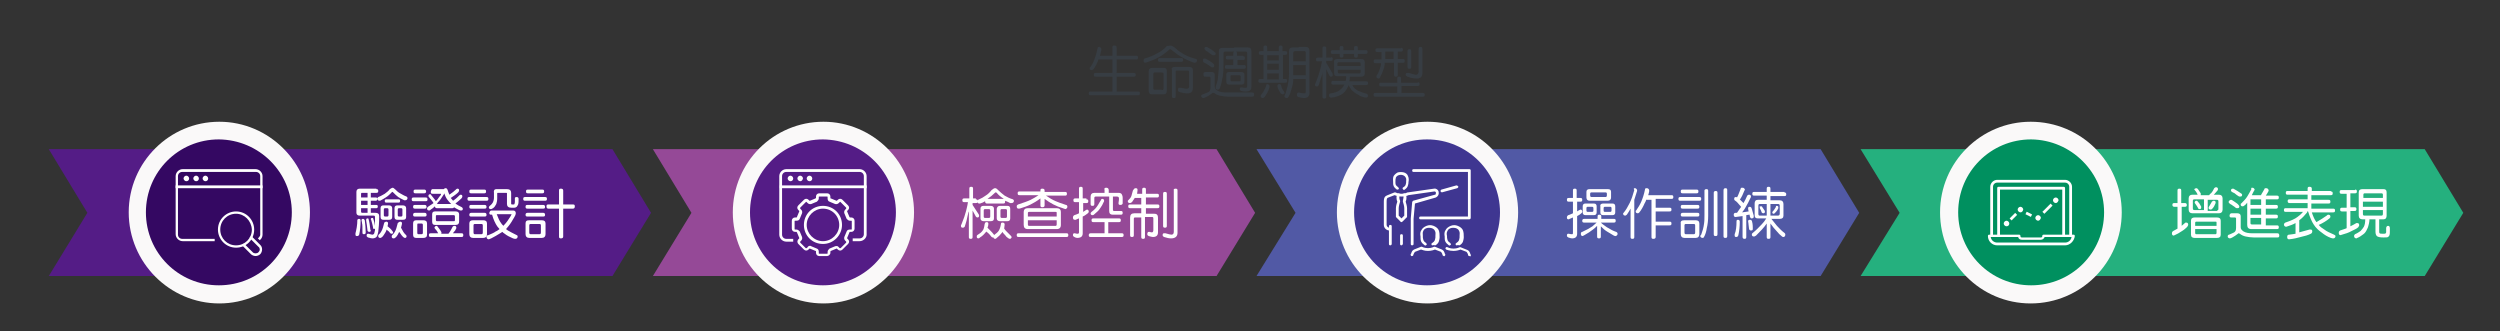 <?xml version="1.0" encoding="utf-8"?>
<!-- Generator: Adobe Illustrator 24.2.0, SVG Export Plug-In . SVG Version: 6.00 Build 0)  -->
<svg version="1.1" id="圖層_1" xmlns="http://www.w3.org/2000/svg" xmlns:xlink="http://www.w3.org/1999/xlink" x="0px" y="0px"
	 viewBox="0 0 538 71.3" style="enable-background:new 0 0 538 71.3;" xml:space="preserve">
<rect x="0" y="0" width="538" height="71.3" fill="#333333" stroke="none"/>
<g>
	<path style="fill:#373D43;" d="M236.5,10.1c0.1,0,0.2,0,0.3,0.1c0.1,0.1,0.2,0.2,0.2,0.3c0,0.1,0,0.1,0,0.3
		c-0.1,0.4-0.2,0.8-0.3,1.2h2.7v-1.8c0-0.3,0.1-0.4,0.4-0.4c0.3,0,0.5,0.1,0.5,0.4V12h4.2c0.3,0,0.4,0.1,0.4,0.4
		c0,0.3-0.1,0.4-0.4,0.4h-4.2v2.9h3.7c0.3,0,0.4,0.1,0.4,0.4c0,0.3-0.1,0.4-0.4,0.4h-3.7v3.2h4.6c0.3,0,0.4,0.1,0.4,0.4
		s-0.1,0.4-0.4,0.4h-10.2c-0.3,0-0.4-0.1-0.4-0.4s0.1-0.4,0.4-0.4h4.7v-3.2h-3.6c-0.3,0-0.4-0.1-0.4-0.4c0-0.3,0.1-0.4,0.4-0.4h3.6
		v-2.9h-3c-0.1,0.1-0.1,0.2-0.1,0.3c-0.3,0.7-0.6,1.3-1,1.8c-0.1,0.1-0.3,0.2-0.3,0.2c-0.3,0-0.5-0.1-0.5-0.4c0-0.1,0-0.2,0.1-0.2
		c0.4-0.5,0.7-1.1,0.9-1.7c0.3-0.7,0.5-1.5,0.7-2.4C236.2,10.2,236.3,10.1,236.5,10.1z"/>
	<path style="fill:#373D43;" d="M251.9,9.8c0.3,0,0.6,0.2,1.1,0.6c0.5,0.5,1.1,0.9,1.8,1.3c0.7,0.4,1.5,0.7,2.6,1
		c0.2,0.1,0.2,0.2,0.2,0.3c0,0.3-0.2,0.5-0.5,0.5c-0.1,0-0.2,0-0.4-0.1c-1.1-0.4-1.9-0.8-2.4-1.1c-0.7-0.4-1.4-0.9-2.1-1.5
		c-0.1-0.1-0.2-0.2-0.4-0.2c-0.1,0-0.2,0-0.2,0.1c-0.8,0.7-1.6,1.3-2.4,1.7c-0.7,0.4-1.5,0.7-2.4,1c-0.1,0-0.2,0.1-0.3,0.1
		c-0.3,0-0.4-0.2-0.4-0.5c0-0.2,0.1-0.3,0.2-0.4c1.1-0.3,2-0.7,2.7-1.1c0.8-0.4,1.5-0.9,2.1-1.6C251.4,9.9,251.7,9.8,251.9,9.8z
		 M247.9,14.6h2.5c0.5,0,0.7,0.2,0.7,0.7v4.2c0,0.5-0.2,0.8-0.7,0.8h-2.5c-0.5,0-0.7-0.3-0.7-0.8v-4.2
		C247.2,14.9,247.5,14.6,247.9,14.6z M250,19.4c0.2,0,0.4-0.1,0.4-0.3v-3.2c0-0.2-0.1-0.3-0.4-0.3h-1.5c-0.2,0-0.3,0.1-0.3,0.3V19
		c0,0.2,0.1,0.3,0.3,0.3H250z M254.2,12.5c0.3,0,0.4,0.1,0.4,0.4c0,0.3-0.1,0.4-0.4,0.4h-4.6c-0.3,0-0.4-0.1-0.4-0.4
		c0-0.3,0.1-0.4,0.4-0.4H254.2z M252.9,14.4h3c0.5,0,0.8,0.2,0.8,0.7v3.8c0,0.8-0.4,1.2-1.2,1.2c-0.5,0-1-0.1-1.7-0.3
		c-0.2-0.1-0.3-0.2-0.3-0.4c0-0.4,0.1-0.5,0.3-0.5c0.1,0,0.2,0,0.4,0c0.5,0.1,0.9,0.2,1.2,0.2c0.3,0,0.5-0.2,0.5-0.5v-3.1
		c0-0.2-0.1-0.3-0.2-0.3h-2.6c-0.1,0-0.1,0.1-0.1,0.3v5.2c0,0.3-0.1,0.4-0.4,0.4c-0.3,0-0.4-0.1-0.4-0.4v-5.7
		C252,14.7,252.3,14.4,252.9,14.4z"/>
	<path style="fill:#373D43;" d="M259.4,15.5h1.3c0.5,0,0.7,0.2,0.7,0.6v2.5c0,0.4,0.2,0.7,0.6,0.9c0.5,0.3,1.1,0.4,2,0.4h5.5
		c0.3,0,0.4,0.2,0.4,0.5c0,0.3-0.1,0.4-0.4,0.4h-5.2c-0.6,0-1.2-0.1-1.7-0.2c-0.5-0.1-1-0.3-1.3-0.6L261,20c-0.1,0-0.1,0-0.2,0.1
		c-0.4,0.3-0.8,0.6-1.3,0.8c-0.2,0.1-0.4,0.2-0.5,0.2c-0.3,0-0.5-0.2-0.5-0.4c0-0.2,0.1-0.4,0.4-0.4c0.5-0.2,0.9-0.4,1.2-0.5
		c0.3-0.2,0.4-0.5,0.4-1v-2.1c0-0.1-0.1-0.2-0.2-0.2h-0.9c-0.3,0-0.4-0.1-0.4-0.4C258.9,15.7,259.1,15.5,259.4,15.5z M259.3,12.6
		c0.1,0,0.2,0,0.3,0.1c0.2,0.1,0.5,0.3,0.7,0.4c0.3,0.2,0.6,0.4,0.9,0.7c0.1,0.1,0.1,0.2,0.1,0.3c0,0.3-0.1,0.4-0.4,0.4
		c-0.2,0-0.3-0.1-0.4-0.2c-0.3-0.2-0.6-0.4-0.9-0.6c-0.2-0.1-0.4-0.2-0.6-0.3c-0.1-0.1-0.1-0.2-0.1-0.4
		C258.8,12.7,259,12.6,259.3,12.6z M259.6,10.1c0.1,0,0.2,0,0.3,0.1c0.2,0.1,0.5,0.3,0.7,0.4c0.3,0.2,0.6,0.4,0.9,0.7
		c0.1,0.1,0.1,0.2,0.1,0.2c0,0.3-0.1,0.4-0.4,0.4c-0.2,0-0.3,0-0.4-0.1c-0.3-0.2-0.6-0.4-0.8-0.6c-0.2-0.1-0.4-0.2-0.6-0.4
		c-0.1-0.1-0.2-0.2-0.2-0.3C259.2,10.2,259.3,10.1,259.6,10.1z M265.6,10.2h2.9c0.6,0,0.8,0.3,0.8,0.8v7.7c0,0.7-0.4,1-1.2,1
		c-0.3,0-0.6,0-0.9-0.1c-0.3-0.1-0.4-0.2-0.4-0.4c0-0.3,0.1-0.4,0.4-0.4c0.4,0.1,0.7,0.1,0.9,0.1s0.3-0.1,0.3-0.3v-7.1
		c0-0.3-0.1-0.4-0.3-0.4h-4.4c-0.3,0-0.4,0.1-0.4,0.4v2.5c0,1.3-0.1,2.3-0.3,3.1c-0.1,0.8-0.3,1.4-0.5,1.9c-0.1,0.2-0.2,0.3-0.4,0.3
		c-0.3,0-0.5-0.2-0.5-0.4c0-0.1,0-0.2,0.1-0.5c0.1-0.2,0.1-0.4,0.2-0.6c0.1-0.4,0.2-0.7,0.2-1.1c0.1-0.8,0.2-1.7,0.2-2.7v-3
		c0-0.5,0.3-0.7,0.8-0.7H265.6z M267.5,12.1c0.3,0,0.4,0.1,0.4,0.4c0,0.3-0.1,0.4-0.4,0.4h-1.2V14h1.4c0.3,0,0.4,0.1,0.4,0.4
		c0,0.3-0.1,0.4-0.4,0.4h-3.7c-0.3,0-0.4-0.1-0.4-0.4c0-0.3,0.1-0.4,0.4-0.4h1.4v-1.2h-1.2c-0.3,0-0.4-0.1-0.4-0.4
		c0-0.3,0.1-0.4,0.4-0.4h1.2v-0.5c0-0.3,0.1-0.4,0.4-0.4c0.3,0,0.4,0.1,0.4,0.4v0.5H267.5z M264.5,15.5h2.6c0.5,0,0.7,0.2,0.7,0.6
		v1.5c0,0.4-0.2,0.6-0.7,0.6h-2.6c-0.4,0-0.6-0.2-0.6-0.6v-1.5C263.9,15.7,264.1,15.5,264.5,15.5z M266.7,17.5
		c0.2,0,0.3-0.1,0.3-0.3v-0.7c0-0.2-0.1-0.3-0.3-0.3H265c-0.2,0-0.2,0.1-0.2,0.3v0.7c0,0.2,0.1,0.3,0.2,0.3H266.7z"/>
	<path style="fill:#373D43;" d="M276.6,11c0.3,0,0.4,0.1,0.4,0.4c0,0.3-0.1,0.4-0.4,0.4h-0.5v5.2h0.5c0.3,0,0.4,0.1,0.4,0.4
		c0,0.3-0.1,0.4-0.4,0.4h-5.4c-0.3,0-0.4-0.1-0.4-0.4c0-0.3,0.1-0.4,0.4-0.4h0.7v-5.2h-0.6c-0.3,0-0.4-0.1-0.4-0.4
		c0-0.3,0.1-0.4,0.4-0.4h0.6v-0.8c0-0.3,0.1-0.4,0.4-0.4c0.3,0,0.4,0.1,0.4,0.4V11h2.5v-0.8c0-0.3,0.1-0.4,0.4-0.4
		c0.3,0,0.4,0.1,0.4,0.4V11H276.6z M272.7,18.1c0.1,0,0.2,0,0.3,0.1c0.1,0.1,0.2,0.2,0.2,0.3c0,0.1,0,0.1,0,0.2
		c-0.1,0.5-0.3,0.9-0.5,1.3c-0.2,0.3-0.4,0.7-0.6,0.9c-0.1,0.1-0.3,0.2-0.3,0.2c-0.3,0-0.5-0.1-0.5-0.4c0-0.1,0-0.2,0.1-0.3
		c0.2-0.3,0.5-0.6,0.6-0.9c0.2-0.3,0.4-0.7,0.5-1.2C272.5,18.2,272.6,18.1,272.7,18.1z M272.7,13h2.5v-1.1h-2.5V13z M272.7,15h2.5
		v-1.3h-2.5V15z M272.7,17.1h2.5v-1.3h-2.5V17.1z M275.3,18.1c0.2,0,0.4,0.1,0.4,0.3c0.1,0.5,0.3,0.9,0.6,1.3
		c0.1,0.1,0.1,0.2,0.1,0.3c0,0.1,0,0.2-0.1,0.2c-0.1,0.1-0.2,0.1-0.3,0.1c-0.1,0-0.2-0.1-0.4-0.2c-0.2-0.3-0.4-0.7-0.6-1.1
		c-0.1-0.3-0.1-0.5-0.1-0.5C274.9,18.3,275,18.1,275.3,18.1z M279.5,10.1h1.5c0.5,0,0.8,0.3,0.8,0.8V20c0,0.7-0.4,1.1-1.2,1.1
		c-0.3,0-0.7-0.1-1.1-0.2c-0.3-0.1-0.4-0.2-0.4-0.5c0-0.3,0.1-0.5,0.4-0.5c0.5,0.1,0.8,0.2,1.1,0.2c0.3,0,0.4-0.1,0.4-0.3V17h-2.7
		c0,0.7-0.1,1.3-0.3,1.9c-0.2,0.8-0.4,1.4-0.7,1.9c-0.1,0.2-0.2,0.3-0.4,0.3c-0.3,0-0.5-0.2-0.5-0.4c0-0.1,0.1-0.2,0.2-0.5
		c0.1-0.2,0.2-0.4,0.2-0.6c0.1-0.4,0.2-0.8,0.3-1.1c0.2-0.9,0.3-1.8,0.3-2.7v-4.8c0-0.5,0.3-0.8,0.8-0.8H279.5z M278.3,16.2h2.7V14
		h-2.7v1.7C278.3,15.9,278.3,16.1,278.3,16.2z M278.3,13.2h2.7v-1.8c0-0.3-0.1-0.4-0.3-0.4h-2c-0.2,0-0.4,0.1-0.4,0.4V13.2z"/>
	<path style="fill:#373D43;" d="M286.4,12.3c0.3,0,0.4,0.1,0.4,0.4c0,0.3-0.1,0.4-0.4,0.4h-1v0.4l1.3,2.2c0.1,0.1,0.1,0.3,0.1,0.4
		c0,0.3-0.1,0.4-0.4,0.4c-0.1,0-0.2-0.1-0.3-0.2l-0.7-1.4v5.9c0,0.3-0.1,0.4-0.4,0.4c-0.3,0-0.4-0.1-0.4-0.4v-5.2
		c-0.1,0.6-0.3,1.1-0.4,1.4c-0.2,0.6-0.3,1.1-0.4,1.3c-0.1,0.2-0.2,0.3-0.4,0.3c-0.3,0-0.4-0.1-0.4-0.4c0-0.1,0-0.2,0.1-0.3
		c0.5-1.2,0.8-2.1,1-2.9c0.1-0.5,0.3-1.1,0.4-1.8h-0.9c-0.3,0-0.4-0.1-0.4-0.4c0-0.3,0.1-0.4,0.4-0.4h1v-2c0-0.3,0.1-0.4,0.4-0.4
		c0.3,0,0.4,0.1,0.4,0.4v2H286.4z M287.8,12.7h5.1c0.5,0,0.8,0.2,0.8,0.7v2.4c0,0.5-0.3,0.7-0.8,0.7h-2.4c0,0.4-0.1,0.7-0.1,1h3.6
		c0.3,0,0.4,0.1,0.4,0.4c0,0.3-0.1,0.4-0.4,0.4h-3c0.2,0.3,0.3,0.5,0.5,0.7c0.4,0.3,0.7,0.6,1.2,0.7c0.4,0.2,0.8,0.3,1.2,0.4
		c0.3,0.1,0.5,0.2,0.5,0.5c0,0.3-0.2,0.4-0.5,0.4c-0.6-0.1-1.2-0.3-1.6-0.6c-0.6-0.3-1.1-0.7-1.5-1.1c-0.2-0.3-0.4-0.6-0.6-1
		c0,0.1-0.1,0.2-0.1,0.3c-0.3,0.7-0.7,1.2-1.2,1.6c-0.6,0.4-1.4,0.7-2.3,0.8h-0.2c-0.2,0-0.4-0.2-0.4-0.5c0-0.2,0.1-0.4,0.3-0.4
		c0.8-0.1,1.5-0.3,2-0.7c0.4-0.3,0.8-0.7,1-1.2h-2.4c-0.3,0-0.4-0.1-0.4-0.4c0-0.3,0.1-0.4,0.4-0.4h2.7c0.1-0.3,0.1-0.6,0.1-1h-1.9
		c-0.5,0-0.7-0.2-0.7-0.7v-2.4C287,12.9,287.3,12.7,287.8,12.7z M293.9,10.8c0.3,0,0.4,0.1,0.4,0.4c0,0.3-0.1,0.4-0.4,0.4h-1.7v0.4
		c0,0.3-0.1,0.4-0.4,0.4c-0.3,0-0.4-0.1-0.4-0.4v-0.4h-2.3v0.4c0,0.3-0.1,0.4-0.4,0.4c-0.3,0-0.4-0.1-0.4-0.4v-0.4h-1.5
		c-0.3,0-0.4-0.1-0.4-0.4c0-0.3,0.1-0.4,0.4-0.4h1.5v-0.5c0-0.3,0.1-0.4,0.4-0.4c0.3,0,0.4,0.1,0.4,0.4v0.5h2.3v-0.5
		c0-0.3,0.1-0.4,0.4-0.4c0.3,0,0.4,0.1,0.4,0.4v0.5H293.9z M287.9,14.2h4.9v-0.5c0-0.2-0.1-0.3-0.3-0.3h-4.4c-0.2,0-0.3,0.1-0.3,0.3
		V14.2z M292.5,15.8c0.2,0,0.3-0.1,0.3-0.3V15h-4.9v0.5c0,0.2,0.1,0.3,0.3,0.3H292.5z"/>
	<path style="fill:#373D43;" d="M305.1,17.7c0.3,0,0.4,0.1,0.4,0.4c0,0.3-0.1,0.4-0.4,0.4h-3.5V20h4.6c0.3,0,0.4,0.1,0.4,0.4
		c0,0.3-0.1,0.4-0.4,0.4h-10.2c-0.3,0-0.4-0.1-0.4-0.4c0-0.3,0.1-0.4,0.4-0.4h4.7v-1.4h-3.5c-0.3,0-0.4-0.1-0.4-0.4
		c0-0.3,0.1-0.4,0.4-0.4h3.5v-0.9c0-0.3,0.1-0.4,0.4-0.4c0.3,0,0.4,0.1,0.4,0.4v0.9H305.1z M301.5,10.3c0.3,0,0.4,0.1,0.4,0.4
		c0,0.3-0.1,0.4-0.4,0.4h-0.7v1.6h1.1c0.3,0,0.4,0.1,0.4,0.4c0,0.3-0.1,0.4-0.4,0.4h-1.1v2.6c0,0.3-0.1,0.4-0.4,0.4
		c-0.3,0-0.4-0.1-0.4-0.4v-2.6H298c0,0.5-0.1,1-0.3,1.5c-0.2,0.6-0.4,1.1-0.7,1.6c-0.1,0.2-0.2,0.3-0.3,0.3c-0.3,0-0.5-0.2-0.5-0.4
		c0-0.1,0-0.2,0.1-0.3c0.4-0.6,0.6-1.2,0.8-1.9c0.1-0.2,0.1-0.5,0.1-0.7H296c-0.3,0-0.4-0.1-0.4-0.4c0-0.3,0.1-0.4,0.4-0.4h1.3v-1.6
		h-0.9c-0.3,0-0.4-0.1-0.4-0.4c0-0.3,0.1-0.4,0.4-0.4H301.5z M298.1,11.1v1.6h1.8v-1.6H298.1z M305.7,10.1c0.3,0,0.4,0.1,0.4,0.4
		v5.2c0,0.8-0.4,1.2-1.2,1.2c-0.5,0-1.2-0.1-2-0.4c-0.2-0.1-0.4-0.2-0.4-0.4c0-0.3,0.1-0.4,0.4-0.4c0.1,0,0.2,0,0.3,0
		c0.8,0.2,1.3,0.4,1.5,0.4c0.4,0,0.6-0.3,0.6-0.8v-4.7C305.3,10.2,305.4,10.1,305.7,10.1z M303.3,10.6c0.3,0,0.4,0.1,0.4,0.4v3.4
		c0,0.3-0.1,0.4-0.4,0.4c-0.3,0-0.4-0.1-0.4-0.4v-3.4C302.9,10.8,303,10.6,303.3,10.6z"/>
</g>
<polygon style="fill:#25B07E;" points="530.1,45.8 521.8,59.4 400.4,59.4 408.8,45.8 400.4,32.1 521.8,32.1 "/>
<polygon style="fill:#5159A5;" points="400.1,45.8 391.8,59.4 270.4,59.4 278.8,45.8 270.4,32.1 391.8,32.1 "/>
<polygon style="fill:#954997;" points="270.1,45.8 261.8,59.4 140.5,59.4 148.8,45.8 140.5,32.1 261.8,32.1 "/>
<polygon style="fill:#541C86;" points="140.1,45.8 131.8,59.4 10.5,59.4 18.8,45.8 10.5,32.1 131.8,32.1 "/>
<path style="fill:#FAF9F9;" d="M66.7,45.7c0,10.8-8.8,19.6-19.5,19.6s-19.5-8.8-19.5-19.6c0-10.8,8.8-19.5,19.5-19.5
	S66.7,35,66.7,45.7"/>
<path style="fill:#340862;" d="M62.8,45.7c0,8.7-7,15.7-15.7,15.7c-8.7,0-15.7-7-15.7-15.7c0-8.7,7-15.7,15.7-15.7
	C55.8,30.1,62.8,37.1,62.8,45.7"/>
<rect x="37.8" y="39.9" style="fill:#FFFFFF;" width="18.7" height="0.6"/>
<path style="fill:#FFFFFF;" d="M40.1,39c-0.3,0-0.6-0.3-0.6-0.6c0-0.3,0.3-0.6,0.6-0.6c0.3,0,0.6,0.3,0.6,0.6
	C40.7,38.8,40.4,39,40.1,39 M40.1,38.4L40.1,38.4L40.1,38.4z M40.1,38.4L40.1,38.4L40.1,38.4z M40.1,38.4L40.1,38.4L40.1,38.4z
	 M40.1,38.4L40.1,38.4L40.1,38.4z M40.1,38.4L40.1,38.4L40.1,38.4z M40.1,38.4L40.1,38.4L40.1,38.4z M40.1,38.4L40.1,38.4L40.1,38.4
	z M40.1,38.4L40.1,38.4L40.1,38.4z"/>
<path style="fill:#FFFFFF;" d="M42.2,39c-0.3,0-0.6-0.3-0.6-0.6c0-0.3,0.3-0.6,0.6-0.6c0.3,0,0.6,0.3,0.6,0.6
	C42.8,38.8,42.5,39,42.2,39 M42.2,38.4L42.2,38.4L42.2,38.4z M42.2,38.4L42.2,38.4L42.2,38.4z M42.2,38.4L42.2,38.4L42.2,38.4z
	 M42.2,38.4L42.2,38.4L42.2,38.4z M42.2,38.4L42.2,38.4L42.2,38.4z M42.2,38.4L42.2,38.4L42.2,38.4z M42.2,38.4L42.2,38.4L42.2,38.4
	z M42.2,38.4L42.2,38.4L42.2,38.4z"/>
<path style="fill:#FFFFFF;" d="M44.2,39c-0.3,0-0.6-0.3-0.6-0.6c0-0.3,0.3-0.6,0.6-0.6c0.3,0,0.6,0.3,0.6,0.6
	C44.8,38.8,44.5,39,44.2,39 M44.2,38.4L44.2,38.4L44.2,38.4z M44.2,38.4L44.2,38.4L44.2,38.4z M44.2,38.4L44.2,38.4L44.2,38.4z
	 M44.2,38.4L44.2,38.4L44.2,38.4z M44.2,38.4L44.2,38.4L44.2,38.4z M44.2,38.4L44.2,38.4L44.2,38.4z M44.2,38.4L44.2,38.4L44.2,38.4
	z M44.2,38.4L44.2,38.4L44.2,38.4z"/>
<path style="fill:#FFFFFF;" d="M50.8,53.3c-2.2,0-3.9-1.8-3.9-3.9c0-2.2,1.8-3.9,3.9-3.9c2.2,0,3.9,1.8,3.9,3.9
	C54.7,51.6,53,53.3,50.8,53.3 M50.8,46c-1.9,0-3.4,1.5-3.4,3.4c0,1.9,1.5,3.4,3.4,3.4c1.9,0,3.4-1.5,3.4-3.4
	C54.1,47.5,52.6,46,50.8,46"/>
<path style="fill:#FFFFFF;" d="M46.3,51.9h-7c-0.8,0-1.5-0.7-1.5-1.5V37.9c0-0.8,0.7-1.5,1.5-1.5H55c0.8,0,1.5,0.7,1.5,1.5v12.6
	c0,0.4-0.2,0.8-0.4,1l-0.2,0.2l-0.4-0.4l0.2-0.2c0.2-0.2,0.3-0.4,0.3-0.6V37.9c0-0.5-0.4-0.9-0.9-0.9H39.2c-0.5,0-0.9,0.4-0.9,0.9
	v12.6c0,0.5,0.4,0.9,0.9,0.9h7V51.9z"/>
<path style="fill:#FFFFFF;" d="M55,55.1c-0.4,0-0.8-0.2-1-0.4l-1.9-1.9l0.4-0.4l1.9,1.9c0.3,0.3,0.9,0.3,1.2,0
	c0.2-0.2,0.3-0.4,0.3-0.6c0-0.2-0.1-0.5-0.3-0.6l-1.9-1.9l0.4-0.4l1.9,1.9c0.3,0.3,0.4,0.6,0.4,1c0,0.4-0.2,0.8-0.4,1
	C55.8,54.9,55.4,55.1,55,55.1"/>
<path style="fill:#FAF9F9;" d="M196.7,45.7c0,10.8-8.8,19.6-19.5,19.6c-10.8,0-19.5-8.8-19.5-19.6c0-10.8,8.8-19.5,19.5-19.5
	C187.9,26.2,196.7,35,196.7,45.7"/>
<path style="fill:#541C86;" d="M192.8,45.7c0,8.7-7,15.7-15.7,15.7c-8.7,0-15.7-7-15.7-15.7c0-8.7,7-15.7,15.7-15.7
	C185.8,30.1,192.8,37.1,192.8,45.7"/>
<path style="fill:#FFFFFF;" d="M185,51.9h-1.5v-0.6h1.5c0.5,0,0.9-0.4,0.9-0.9V37.9c0-0.5-0.4-0.9-0.9-0.9h-15.8
	c-0.5,0-0.9,0.4-0.9,0.9v12.6c0,0.5,0.4,0.9,0.9,0.9h1.5v0.6h-1.5c-0.8,0-1.5-0.7-1.5-1.5V37.9c0-0.8,0.7-1.5,1.5-1.5H185
	c0.8,0,1.5,0.7,1.5,1.5v12.6C186.5,51.2,185.8,51.9,185,51.9"/>
<rect x="167.8" y="39.9" style="fill:#FFFFFF;" width="18.7" height="0.6"/>
<path style="fill:#FFFFFF;" d="M170.1,39c-0.3,0-0.6-0.3-0.6-0.6c0-0.3,0.3-0.6,0.6-0.6c0.3,0,0.6,0.3,0.6,0.6
	C170.7,38.8,170.4,39,170.1,39 M170.1,38.4L170.1,38.4L170.1,38.4z M170.1,38.4L170.1,38.4L170.1,38.4z M170.1,38.4L170.1,38.4
	L170.1,38.4z M170.1,38.4L170.1,38.4L170.1,38.4z M170.1,38.4L170.1,38.4L170.1,38.4z M170.1,38.4L170.1,38.4L170.1,38.4z
	 M170.1,38.4L170.1,38.4L170.1,38.4z M170.1,38.4L170.1,38.4L170.1,38.4z"/>
<path style="fill:#FFFFFF;" d="M172.2,39c-0.3,0-0.6-0.3-0.6-0.6c0-0.3,0.3-0.6,0.6-0.6c0.3,0,0.6,0.3,0.6,0.6
	C172.7,38.8,172.5,39,172.2,39 M172.2,38.4L172.2,38.4L172.2,38.4z M172.2,38.4L172.2,38.4L172.2,38.4z M172.2,38.4L172.2,38.4
	L172.2,38.4z M172.2,38.4L172.2,38.4L172.2,38.4z M172.2,38.4L172.2,38.4L172.2,38.4z M172.2,38.4L172.2,38.4L172.2,38.4z
	 M172.2,38.4L172.2,38.4L172.2,38.4z M172.2,38.4L172.2,38.4L172.2,38.4z"/>
<path style="fill:#FFFFFF;" d="M174.2,39c-0.3,0-0.6-0.3-0.6-0.6c0-0.3,0.3-0.6,0.6-0.6c0.3,0,0.6,0.3,0.6,0.6
	C174.8,38.8,174.5,39,174.2,39 M174.2,38.4L174.2,38.4L174.2,38.4z M174.2,38.4L174.2,38.4L174.2,38.4z M174.2,38.4L174.2,38.4
	L174.2,38.4z M174.2,38.4L174.2,38.4L174.2,38.4z M174.2,38.4L174.2,38.4L174.2,38.4z M174.2,38.4L174.2,38.4L174.2,38.4z
	 M174.2,38.4L174.2,38.4L174.2,38.4z M174.2,38.4L174.2,38.4L174.2,38.4z"/>
<path style="fill:#FFFFFF;" d="M177.1,52.5c-2.3,0-4.1-1.8-4.1-4.1c0-2.3,1.8-4.1,4.1-4.1c2.3,0,4.1,1.8,4.1,4.1
	C181.2,50.6,179.4,52.5,177.1,52.5 M177.1,44.9c-1.9,0-3.5,1.6-3.5,3.5s1.6,3.5,3.5,3.5c1.9,0,3.5-1.6,3.5-3.5
	S179.1,44.9,177.1,44.9"/>
<path style="fill:#FFFFFF;" d="M178,55.1h-1.7c-0.4,0-0.7-0.3-0.7-0.7v-0.3c0-0.1,0-0.1-0.1-0.1l-1.2-0.5c0,0-0.1,0-0.1,0l-0.2,0.2
	c-0.3,0.3-0.7,0.3-1,0l-1.2-1.2c-0.1-0.1-0.2-0.3-0.2-0.5c0-0.2,0.1-0.4,0.2-0.5l0.2-0.2c0,0,0-0.1,0-0.1l-0.5-1.2
	c0,0-0.1-0.1-0.1-0.1h-0.3c-0.4,0-0.7-0.3-0.7-0.7v-1.7c0-0.4,0.3-0.7,0.7-0.7h0.3c0,0,0.1,0,0.1-0.1l0.5-1.2c0,0,0-0.1,0-0.1
	l-0.2-0.2c-0.3-0.3-0.3-0.7,0-1L173,43c0.3-0.3,0.7-0.3,1,0l0.2,0.2c0,0,0.1,0,0.1,0l1.2-0.5c0,0,0.1-0.1,0.1-0.1v-0.3
	c0-0.4,0.3-0.7,0.7-0.7h1.7c0.4,0,0.7,0.3,0.7,0.7v0.3c0,0.1,0,0.1,0.1,0.1l1.2,0.5c0,0,0.1,0,0.1,0l0.2-0.2c0.3-0.3,0.7-0.3,1,0
	l1.2,1.2c0.3,0.3,0.3,0.7,0,1l-0.2,0.2c0,0,0,0.1,0,0.1l0.5,1.2c0,0,0.1,0.1,0.1,0.1h0.3c0.4,0,0.7,0.3,0.7,0.7v1.7
	c0,0.4-0.3,0.7-0.7,0.7h-0.3c0,0-0.1,0-0.1,0.1l-0.5,1.2c0,0,0,0.1,0,0.1l0.2,0.2c0.3,0.3,0.3,0.7,0,1l-1.2,1.2
	c-0.3,0.3-0.7,0.3-1,0l-0.2-0.2c0,0-0.1,0-0.1,0l-1.2,0.5c0,0-0.1,0.1-0.1,0.1v0.3C178.7,54.8,178.3,55.1,178,55.1 M174.3,52.9
	c0.1,0,0.2,0,0.3,0.1l1.2,0.5c0.3,0.1,0.4,0.4,0.4,0.7v0.3c0,0.1,0.1,0.1,0.1,0.1h1.7c0.1,0,0.1-0.1,0.1-0.1v-0.3
	c0-0.3,0.2-0.5,0.4-0.7l1.2-0.5c0.3-0.1,0.6-0.1,0.8,0.2l0.2,0.2c0,0,0.1,0,0.2,0l1.2-1.2c0,0,0-0.1,0-0.2l-0.2-0.2
	c-0.2-0.2-0.3-0.5-0.2-0.8l0.5-1.2c0.1-0.3,0.4-0.4,0.7-0.4h0.3c0.1,0,0.1-0.1,0.1-0.1v-1.7c0-0.1-0.1-0.1-0.1-0.1h-0.3
	c-0.3,0-0.5-0.2-0.7-0.4l-0.5-1.2c-0.1-0.3,0-0.6,0.2-0.8l0.2-0.2c0,0,0-0.1,0-0.2l-1.2-1.2c-0.1-0.1-0.1-0.1-0.2,0l-0.2,0.2
	c-0.2,0.2-0.5,0.3-0.8,0.2l-1.2-0.5c-0.3-0.1-0.4-0.4-0.4-0.7v-0.3c0-0.1-0.1-0.1-0.1-0.1h-1.7c-0.1,0-0.1,0.1-0.1,0.1v0.3
	c0,0.3-0.2,0.5-0.4,0.7l-1.2,0.5c-0.3,0.1-0.6,0-0.8-0.2l-0.2-0.2c-0.1-0.1-0.1-0.1-0.2,0l-1.2,1.2c0,0,0,0.1,0,0.2l0.2,0.2
	c0.2,0.2,0.3,0.5,0.2,0.8l-0.5,1.2c-0.1,0.3-0.4,0.4-0.7,0.4h-0.3c-0.1,0-0.1,0.1-0.1,0.1v1.7c0,0.1,0.1,0.1,0.1,0.1h0.3
	c0.3,0,0.5,0.2,0.7,0.4l0.5,1.2c0.1,0.3,0,0.6-0.2,0.8l-0.2,0.2c0,0,0,0.1,0,0.1c0,0,0,0.1,0,0.1l1.2,1.2c0,0,0.1,0,0.2,0l0.2-0.2
	C173.9,53,174.1,52.9,174.3,52.9"/>
<path style="fill:#FAF9F9;" d="M326.7,45.7c0,10.8-8.8,19.6-19.5,19.6s-19.5-8.8-19.5-19.6c0-10.8,8.8-19.5,19.5-19.5
	S326.7,35,326.7,45.7"/>
<path style="fill:#3F3691;" d="M322.8,45.7c0,8.7-7,15.7-15.7,15.7s-15.7-7-15.7-15.7c0-8.7,7-15.7,15.7-15.7S322.8,37.1,322.8,45.7
	"/>
<path style="fill:#FFFFFF;" d="M303.9,55.1c-0.1,0-0.1,0-0.2,0c-0.1-0.1-0.2-0.3-0.1-0.4c0-0.1,0.1-0.1,0.1-0.2
	c0.1-0.3,0.2-0.6,0.6-0.8l1.5-0.6c0.1,0,0.2,0,0.2,0c0,0,0.5,0.3,1.3,0.3c0.8,0,1.3-0.3,1.3-0.3c0.1,0,0.2,0,0.2,0l1.5,0.6
	c0.4,0.2,0.5,0.5,0.6,0.8c0,0.1,0.1,0.2,0.1,0.2c0.1,0.1,0,0.3-0.1,0.4s-0.3,0-0.4-0.1c-0.1-0.1-0.1-0.2-0.1-0.3
	c-0.1-0.2-0.2-0.4-0.3-0.5l-1.3-0.5c-0.2,0.1-0.8,0.3-1.5,0.3c-0.7,0-1.2-0.2-1.5-0.3l-1.3,0.5c-0.1,0.1-0.2,0.3-0.3,0.5
	c0,0.1-0.1,0.2-0.1,0.3C304.1,55,304,55.1,303.9,55.1"/>
<path style="fill:#FFFFFF;" d="M308.3,52.8c-0.1,0-0.2,0-0.2-0.1c-0.1-0.1-0.1-0.3,0.1-0.4c0.6-0.4,0.6-0.6,0.7-1.2
	c0-0.1,0-0.2,0-0.3c0-0.4,0.1-0.8-0.1-1.1c-0.1-0.3-0.4-0.5-0.7-0.6c-0.4-0.1-0.8-0.1-1.1,0c-0.3,0.1-0.6,0.3-0.7,0.6
	c-0.2,0.3-0.1,0.7-0.1,1.1c0,0.1,0,0.2,0,0.3c0.1,0.6,0.1,0.8,0.7,1.2c0.1,0.1,0.2,0.3,0.1,0.4c-0.1,0.1-0.3,0.2-0.4,0.1
	c-0.8-0.6-0.9-1-0.9-1.6c0-0.1,0-0.2,0-0.3c-0.1-0.5-0.1-1,0.2-1.4c0.2-0.4,0.6-0.7,1.1-0.9c0.5-0.2,1-0.2,1.5,0
	c0.5,0.2,0.9,0.5,1.1,0.9c0.2,0.5,0.2,1,0.2,1.4c0,0.1,0,0.2,0,0.3c-0.1,0.6-0.1,1.1-0.9,1.6C308.4,52.7,308.3,52.8,308.3,52.8"/>
<path style="fill:#FFFFFF;" d="M316.2,55.1c-0.1,0-0.2,0-0.2-0.1c-0.1-0.1-0.1-0.2-0.1-0.3c-0.1-0.2-0.2-0.4-0.3-0.5l-1.3-0.5
	c-0.2,0.1-0.8,0.3-1.5,0.3c-0.9,0-1.6-0.3-1.6-0.3c-0.1-0.1-0.2-0.2-0.1-0.4c0.1-0.1,0.2-0.2,0.4-0.1c0,0,0.5,0.3,1.3,0.3
	c0.8,0,1.3-0.3,1.3-0.3c0.1,0,0.2,0,0.2,0l1.5,0.6c0.4,0.2,0.5,0.5,0.6,0.8c0,0.1,0.1,0.2,0.1,0.2c0.1,0.1,0,0.3-0.1,0.4
	C316.3,55.1,316.2,55.1,316.2,55.1"/>
<path style="fill:#FFFFFF;" d="M313.5,52.8c-0.1,0-0.2,0-0.2-0.1c-0.1-0.1-0.1-0.3,0.1-0.4c0.6-0.4,0.6-0.6,0.7-1.2
	c0-0.1,0-0.2,0-0.3c0-0.4,0.1-0.8-0.1-1.1c-0.1-0.3-0.4-0.5-0.7-0.6c-0.4-0.1-0.8-0.1-1.1,0c-0.3,0.1-0.6,0.3-0.7,0.6
	c-0.2,0.3-0.2,0.7-0.1,1.1c0,0.1,0,0.2,0,0.3c0.1,0.6,0.1,0.8,0.7,1.2c0.1,0.1,0.2,0.3,0.1,0.4c-0.1,0.1-0.3,0.2-0.4,0.1
	c-0.8-0.6-0.9-1-0.9-1.6c0-0.1,0-0.2,0-0.3c-0.1-0.5-0.1-1,0.2-1.4c0.2-0.4,0.6-0.7,1.1-0.9c0.5-0.2,1-0.2,1.5,0
	c0.5,0.2,0.9,0.5,1.1,0.9c0.2,0.5,0.2,1,0.2,1.4c0,0.1,0,0.2,0,0.3c-0.1,0.6-0.1,1.1-0.9,1.6C313.6,52.7,313.6,52.8,313.5,52.8"/>
<path style="fill:#FFFFFF;" d="M316.2,47.2h-10.5c-0.2,0-0.3-0.1-0.3-0.3c0-0.2,0.1-0.3,0.3-0.3h10.2V37h-11.7
	c-0.2,0-0.3-0.1-0.3-0.3c0-0.2,0.1-0.3,0.3-0.3h12c0.2,0,0.3,0.1,0.3,0.3v10.2C316.5,47.1,316.3,47.2,316.2,47.2"/>
<path style="fill:#FFFFFF;" d="M301.6,47.8L301.6,47.8c-0.1,0-0.2,0-0.2-0.1l-0.9-0.9c-0.1-0.1-0.1-0.1-0.1-0.2v-1.8
	c0-0.4,0.2-1.2,0.3-1.4c-0.2-0.4-0.3-1.3,0.1-1.7c0.1-0.1,0.3-0.1,0.4,0c0.1,0.1,0.1,0.3,0,0.4c-0.1,0.1-0.1,0.8,0.1,1.1
	c0,0.1,0,0.1,0,0.2c-0.1,0.3-0.3,1-0.3,1.4l0,1.6l0.6,0.6l0.6-0.6v-1.6c0-0.4-0.2-1.1-0.3-1.4c0-0.1,0-0.1,0-0.2
	c0.1-0.3,0.2-1,0.1-1.1c-0.1-0.1-0.1-0.3,0-0.4c0.1-0.1,0.3-0.1,0.4,0c0.4,0.4,0.3,1.3,0.1,1.7c0.1,0.3,0.3,1,0.3,1.4l0,1.8
	c0,0.1,0,0.2-0.1,0.2l-0.9,0.9C301.7,47.8,301.6,47.8,301.6,47.8"/>
<path style="fill:#FFFFFF;" d="M300.8,40.8c-0.1,0-0.1,0-0.2,0c-0.7-0.5-0.8-0.9-0.8-1.4c0-0.1,0-0.1,0-0.2c0-0.4-0.1-0.8,0.1-1.3
	c0.2-0.3,0.5-0.6,0.9-0.8c0.4-0.1,0.9-0.1,1.3,0c0.4,0.1,0.8,0.4,0.9,0.8c0.2,0.4,0.2,0.9,0.1,1.3c0,0.1,0,0.2,0,0.2
	c-0.1,0.5-0.1,0.9-0.8,1.4c-0.1,0.1-0.3,0.1-0.4-0.1c-0.1-0.1-0.1-0.3,0.1-0.4c0.5-0.3,0.5-0.5,0.6-1c0-0.1,0-0.2,0-0.2
	c0-0.3,0.1-0.6-0.1-0.9c-0.1-0.2-0.3-0.4-0.6-0.5c-0.3-0.1-0.6-0.1-0.9,0c-0.3,0.1-0.5,0.3-0.6,0.5c-0.1,0.3-0.1,0.6-0.1,0.9
	c0,0.1,0,0.2,0,0.2c0,0.5,0.1,0.6,0.6,1c0.1,0.1,0.2,0.3,0.1,0.4C301,40.7,300.9,40.8,300.8,40.8"/>
<path style="fill:#FFFFFF;" d="M303.9,52.8c-0.2,0-0.3-0.1-0.3-0.3v-5.5l0.3-3.5c0-0.1,0.1-0.2,0.2-0.3l4.7-1.3
	c0.2,0,0.2-0.2,0.2-0.4l0-0.1c0-0.1-0.2-0.2-0.3-0.2l-5.6,0.8c-0.2,0.1-0.7,0.3-1.5,0.3c-0.7,0-1.2-0.2-1.5-0.3l-1.3,0.5
	c-0.3,0.1-0.4,0.2-0.4,0.9v5c0,0.3,0.3,0.6,0.6,0.6c0.2,0,0.3,0.1,0.3,0.3c0,0.2-0.1,0.3-0.3,0.3c-0.6,0-1.2-0.5-1.2-1.2v-5
	c0-1,0.3-1.2,0.8-1.4l1.5-0.6c0.1,0,0.2,0,0.2,0c0,0,0.5,0.3,1.3,0.3c0.8,0,1.3-0.3,1.3-0.3c0,0,0.1,0,0.1,0l5.6-0.8
	c0.4-0.1,0.9,0.2,1,0.7l0,0.1c0.1,0.5-0.2,0.9-0.6,1.1l-4.5,1.3l-0.3,3.3l0,5.5C304.2,52.6,304.1,52.8,303.9,52.8"/>
<path style="fill:#FFFFFF;" d="M299.2,52.8c-0.2,0-0.3-0.1-0.3-0.3v-3.8c0-0.2,0.1-0.3,0.3-0.3c0.2,0,0.3,0.1,0.3,0.3v3.8
	C299.5,52.6,299.4,52.8,299.2,52.8"/>
<path style="fill:#FFFFFF;" d="M310.3,41.4c-0.1,0-0.2-0.1-0.3-0.2c0-0.2,0-0.3,0.2-0.4l3.2-0.9c0.2,0,0.3,0.1,0.4,0.2
	s0,0.3-0.2,0.4L310.3,41.4C310.4,41.4,310.4,41.4,310.3,41.4"/>
<path style="fill:#FFFFFF;" d="M301.6,52.8c-0.2,0-0.3-0.1-0.3-0.3v-1.8c0-0.2,0.1-0.3,0.3-0.3c0.2,0,0.3,0.1,0.3,0.3v1.8
	C301.9,52.6,301.7,52.8,301.6,52.8"/>
<path style="fill:#FAF9F9;" d="M456.6,45.7c0,10.8-8.8,19.6-19.6,19.6c-10.8,0-19.5-8.8-19.5-19.6c0-10.8,8.8-19.5,19.5-19.5
	C447.9,26.2,456.6,35,456.6,45.7"/>
<path style="fill:#00905F;" d="M452.8,45.7c0,8.7-7,15.7-15.7,15.7c-8.7,0-15.7-7-15.7-15.7c0-8.7,7-15.7,15.7-15.7
	C445.7,30.1,452.8,37.1,452.8,45.7"/>
<path style="fill:#FFFFFF;" d="M444.4,52.8h-14.6c-1.1,0-2-0.9-2-2c0-0.2,0.1-0.3,0.3-0.3h6.4c0.2,0,0.3,0.1,0.3,0.3
	c0,0.2,0.1,0.3,0.3,0.3h4.1c0.2,0,0.3-0.1,0.3-0.3c0-0.2,0.1-0.3,0.3-0.3h6.4c0.2,0,0.3,0.1,0.3,0.3
	C446.4,51.8,445.5,52.8,444.4,52.8 M428.4,51c0.1,0.7,0.7,1.2,1.4,1.2h14.6c0.7,0,1.3-0.5,1.4-1.2H440c-0.1,0.3-0.4,0.6-0.8,0.6
	h-4.1c-0.4,0-0.7-0.2-0.8-0.6H428.4z"/>
<path style="fill:#FFFFFF;" d="M444.1,51c-0.2,0-0.3-0.1-0.3-0.3v-9.9h-13.4v9.9c0,0.2-0.1,0.3-0.3,0.3c-0.2,0-0.3-0.1-0.3-0.3V40.5
	c0-0.2,0.1-0.3,0.3-0.3h14c0.2,0,0.3,0.1,0.3,0.3v10.2C444.4,50.9,444.3,51,444.1,51"/>
<rect x="439.4" y="44.6" transform="matrix(0.707 -0.707 0.707 0.707 97.331 324.709)" style="fill:#FFFFFF;" width="2.5" height="0.6"/>
<rect x="436.2" y="45.4" transform="matrix(0.448 -0.894 0.894 0.448 199.87 415.722)" style="fill:#FFFFFF;" width="0.6" height="1.3"/>
<rect x="432.5" y="46.3" transform="matrix(0.707 -0.707 0.707 0.707 93.953 320.059)" style="fill:#FFFFFF;" width="1.7" height="0.6"/>
<path style="fill:#FFFFFF;" d="M434.8,45.7c-0.3,0-0.6-0.3-0.6-0.6c0-0.3,0.3-0.6,0.6-0.6c0.3,0,0.6,0.3,0.6,0.6
	C435.3,45.5,435.1,45.7,434.8,45.7 M434.8,45.2L434.8,45.2L434.8,45.2z M434.8,45.2L434.8,45.2L434.8,45.2z M434.8,45.2L434.8,45.2
	L434.8,45.2z M434.8,45.2L434.8,45.2L434.8,45.2z M434.8,45.2L434.8,45.2L434.8,45.2z M434.8,45.2L434.8,45.2L434.8,45.2z
	 M434.8,45.2L434.8,45.2L434.8,45.2z M434.8,45.2L434.8,45.2L434.8,45.2z"/>
<path style="fill:#FFFFFF;" d="M431.8,48.7c-0.3,0-0.6-0.3-0.6-0.6c0-0.3,0.3-0.6,0.6-0.6c0.3,0,0.6,0.3,0.6,0.6
	C432.4,48.4,432.2,48.7,431.8,48.7 M431.8,48.1L431.8,48.1L431.8,48.1z M431.8,48.1L431.8,48.1L431.8,48.1z M431.8,48.1L431.8,48.1
	L431.8,48.1z M431.8,48.1L431.8,48.1L431.8,48.1z M431.8,48.1L431.8,48.1L431.8,48.1z M431.8,48.1L431.8,48.1L431.8,48.1z
	 M431.8,48.1L431.8,48.1L431.8,48.1z M431.8,48.1L431.8,48.1L431.8,48.1z"/>
<path style="fill:#FFFFFF;" d="M438.6,47.5c-0.3,0-0.6-0.3-0.6-0.6c0-0.3,0.3-0.6,0.6-0.6c0.3,0,0.6,0.3,0.6,0.6
	C439.1,47.2,438.9,47.5,438.6,47.5 M438.6,46.9L438.6,46.9L438.6,46.9z M438.6,46.9L438.6,46.9L438.6,46.9z M438.6,46.9L438.6,46.9
	L438.6,46.9z M438.6,46.9L438.6,46.9L438.6,46.9z M438.6,46.9L438.6,46.9L438.6,46.9z M438.6,46.9L438.6,46.9L438.6,46.9z
	 M438.6,46.9L438.6,46.9L438.6,46.9z M438.6,46.9L438.6,46.9L438.6,46.9z"/>
<path style="fill:#FFFFFF;" d="M442.4,43.7c-0.3,0-0.6-0.3-0.6-0.6c0-0.3,0.3-0.6,0.6-0.6c0.3,0,0.6,0.3,0.6,0.6
	C442.9,43.4,442.7,43.7,442.4,43.7 M442.4,43.1L442.4,43.1L442.4,43.1z M442.4,43.1L442.4,43.1L442.4,43.1z M442.4,43.1L442.4,43.1
	L442.4,43.1z M442.4,43.1L442.4,43.1L442.4,43.1z M442.4,43.1L442.4,43.1L442.4,43.1z M442.4,43.1L442.4,43.1L442.4,43.1z
	 M442.4,43.1L442.4,43.1L442.4,43.1z M442.4,43.1L442.4,43.1L442.4,43.1z"/>
<path style="fill:#FFFFFF;" d="M445.6,51c-0.2,0-0.3-0.1-0.3-0.3V40.2c0-0.5-0.4-0.9-0.9-0.9h-14.6c-0.5,0-0.9,0.4-0.9,0.9v10.5
	c0,0.2-0.1,0.3-0.3,0.3c-0.2,0-0.3-0.1-0.3-0.3V40.2c0-0.8,0.7-1.5,1.5-1.5h14.6c0.8,0,1.5,0.7,1.5,1.5v10.5
	C445.9,50.9,445.7,51,445.6,51"/>
<g>
	<path style="fill:#FFFFFF;" d="M77.2,47.1c0.3,0,0.4,0.1,0.4,0.4c0,1.1-0.1,2.1-0.3,3c-0.1,0.2-0.2,0.3-0.5,0.3
		c-0.2,0-0.3-0.1-0.3-0.3c0-0.1,0-0.2,0-0.3c0.2-0.8,0.4-1.7,0.4-2.9C77,47.2,77.1,47.1,77.2,47.1z M81,40.7c0.3,0,0.4,0.1,0.4,0.4
		c0,0.3-0.1,0.4-0.4,0.4h-1.2v1h1.1c0.2,0,0.3,0.1,0.3,0.3c0,0.2-0.1,0.4-0.3,0.4h-1.1v0.9H81c0.2,0,0.3,0.1,0.3,0.3
		c0,0.3-0.1,0.4-0.3,0.4h-1.2v1h1c0.5,0,0.8,0.2,0.8,0.7c0,1.5-0.1,2.6-0.2,3.4c-0.1,0.5-0.2,0.9-0.4,1.1c-0.2,0.2-0.5,0.3-0.9,0.3
		c-0.2,0-0.5-0.1-0.9-0.2c-0.2-0.1-0.3-0.2-0.3-0.4c0-0.3,0.1-0.4,0.4-0.4c0.4,0.1,0.7,0.2,0.8,0.2c0.2,0,0.3-0.1,0.4-0.2
		c0.1-0.2,0.1-0.4,0.2-0.8c0-0.1,0-0.2,0-0.3c-0.1,0-0.2,0.1-0.2,0.1c-0.1,0-0.2-0.1-0.2-0.2c-0.1-0.7-0.3-1.3-0.4-1.7
		c0-0.1-0.1-0.1-0.1-0.2c0-0.2,0.1-0.3,0.3-0.3c0.1,0,0.2,0,0.2,0.1c0.2,0.5,0.3,1,0.4,1.6c0-0.5,0-1.1,0-1.9c0-0.2-0.1-0.3-0.3-0.3
		h-3c-0.4,0-0.7-0.2-0.7-0.6v-4.5c0-0.4,0.2-0.7,0.7-0.7H81z M79.1,42.5v-1h-1.2c-0.2,0-0.2,0.1-0.2,0.3v0.7H79.1z M79.1,44.1v-0.9
		h-1.4v0.9H79.1z M79.1,45.8v-1h-1.4v0.7c0,0.2,0.1,0.3,0.2,0.3H79.1z M78.1,47.1c0.2,0,0.3,0.1,0.4,0.3c0.1,0.8,0.2,1.7,0.2,2.6
		c0,0.3-0.1,0.4-0.4,0.4c-0.2,0-0.3-0.1-0.3-0.3c0-1.1,0-1.8-0.1-2.1c0-0.3-0.1-0.4-0.1-0.6C77.8,47.2,77.9,47.1,78.1,47.1z
		 M79.1,47c0.1,0,0.2,0,0.2,0.1c0.2,0.7,0.3,1.4,0.4,2.3c0,0.1,0.1,0.2,0.1,0.2c0,0.2-0.1,0.3-0.4,0.3c-0.1,0-0.2-0.1-0.3-0.2
		c-0.1-0.9-0.2-1.7-0.3-2.2c0-0.1,0-0.1,0-0.2C78.8,47.1,78.9,47,79.1,47z M84.5,40.4c0.1,0,0.3,0.1,0.6,0.4c0.3,0.3,0.6,0.6,1,0.8
		c0.4,0.2,0.8,0.5,1.4,0.7c0.1,0.1,0.2,0.2,0.2,0.3c0,0.3-0.2,0.5-0.5,0.5c-0.1,0-0.1,0-0.2,0c-0.6-0.3-1-0.5-1.3-0.7
		c-0.4-0.3-0.7-0.6-1.1-1c-0.1-0.1-0.1-0.1-0.2-0.1s-0.1,0-0.1,0.1c-0.4,0.4-0.8,0.8-1.3,1.1c-0.3,0.2-0.8,0.5-1.2,0.7
		c0,0-0.1,0-0.2,0c-0.2,0-0.4-0.2-0.4-0.5c0-0.1,0.1-0.2,0.2-0.3c0.6-0.2,1-0.5,1.4-0.7c0.4-0.3,0.8-0.6,1.1-1
		C84.2,40.5,84.4,40.4,84.5,40.4z M83.1,47.7c0.1,0,0.2,0,0.3,0.1s0.1,0.1,0.1,0.2c0,0.1,0,0.1,0,0.2c0,0.2-0.1,0.3-0.1,0.5h0
		c0.2,0.1,0.3,0.3,0.5,0.4c0.2,0.2,0.4,0.4,0.6,0.7c0.1,0.1,0.1,0.2,0.1,0.2c0,0.2-0.1,0.3-0.3,0.3c-0.1,0-0.2,0-0.3-0.1
		c-0.2-0.3-0.4-0.5-0.6-0.6c-0.1-0.1-0.1-0.1-0.2-0.2c0,0,0,0,0,0c-0.1,0.4-0.3,0.7-0.5,1c-0.2,0.3-0.3,0.5-0.6,0.7
		c-0.1,0.1-0.2,0.1-0.3,0.1s-0.2,0-0.3-0.1c-0.1-0.1-0.1-0.2-0.1-0.3c0-0.1,0-0.2,0.1-0.3c0.2-0.2,0.4-0.4,0.5-0.6
		c0.2-0.3,0.3-0.6,0.4-0.9c0.1-0.3,0.2-0.7,0.3-1.1C82.8,47.8,83,47.7,83.1,47.7z M82.5,44.2h1.2c0.4,0,0.7,0.2,0.7,0.6v1.9
		c0,0.4-0.2,0.6-0.7,0.6h-1.2c-0.4,0-0.6-0.2-0.6-0.6v-1.9C81.9,44.4,82.1,44.2,82.5,44.2z M83.3,46.6c0.2,0,0.3-0.1,0.3-0.3v-1.2
		c0-0.2-0.1-0.3-0.3-0.3h-0.4c-0.2,0-0.3,0.1-0.3,0.3v1.2c0,0.2,0.1,0.3,0.3,0.3H83.3z M85.8,42.9c0.2,0,0.3,0.1,0.3,0.3
		c0,0.3-0.1,0.4-0.3,0.4h-2.7c-0.2,0-0.3-0.1-0.3-0.4c0-0.2,0.1-0.3,0.3-0.3H85.8z M86.1,47.7c0.1,0,0.2,0,0.3,0.1s0.1,0.1,0.1,0.2
		c0,0.1,0,0.1,0,0.2c-0.1,0.3-0.1,0.6-0.2,0.8c0.2,0.4,0.4,0.7,0.5,0.9c0.1,0.2,0.3,0.4,0.5,0.6c0.1,0.1,0.2,0.2,0.2,0.3
		c0,0.2-0.1,0.4-0.3,0.4c-0.1,0-0.2,0-0.3-0.1c-0.2-0.1-0.3-0.3-0.5-0.5c-0.1-0.2-0.3-0.4-0.5-0.7c-0.1,0.2-0.2,0.4-0.3,0.6
		c-0.2,0.3-0.3,0.5-0.6,0.7c-0.1,0.1-0.2,0.1-0.3,0.1s-0.2,0-0.3-0.1c-0.1-0.1-0.1-0.2-0.1-0.3c0-0.1,0-0.2,0.1-0.3
		c0.2-0.2,0.4-0.4,0.5-0.6c0.2-0.3,0.3-0.6,0.4-0.9c0.1-0.3,0.2-0.7,0.3-1.1C85.8,47.8,86,47.7,86.1,47.7z M85.5,44.2h1.2
		c0.4,0,0.7,0.2,0.7,0.6v1.9c0,0.4-0.2,0.6-0.7,0.6h-1.2c-0.4,0-0.6-0.2-0.6-0.6v-1.9C84.9,44.4,85.1,44.2,85.5,44.2z M86.3,46.6
		c0.2,0,0.3-0.1,0.3-0.3v-1.2c0-0.2-0.1-0.3-0.3-0.3h-0.4c-0.2,0-0.3,0.1-0.3,0.3v1.2c0,0.2,0.1,0.3,0.3,0.3H86.3z"/>
	<path style="fill:#FFFFFF;" d="M91.6,42.5c0.3,0,0.4,0.1,0.4,0.4c0,0.3-0.1,0.4-0.4,0.4H89c-0.3,0-0.4-0.1-0.4-0.4
		c0-0.3,0.1-0.4,0.4-0.4H91.6z M89.6,47.4h1.5c0.5,0,0.8,0.2,0.8,0.7v2.4c0,0.5-0.3,0.7-0.8,0.7h-1.5c-0.5,0-0.7-0.2-0.7-0.7v-2.4
		C88.9,47.6,89.1,47.4,89.6,47.4z M91.4,44.1c0.2,0,0.4,0.1,0.4,0.4c0,0.3-0.1,0.4-0.4,0.4h-2.1c-0.3,0-0.4-0.1-0.4-0.4
		c0-0.3,0.1-0.4,0.4-0.4H91.4z M91.4,45.8c0.2,0,0.4,0.1,0.4,0.4c0,0.3-0.1,0.4-0.4,0.4h-2.1c-0.3,0-0.4-0.1-0.4-0.4
		c0-0.2,0.1-0.4,0.4-0.4H91.4z M91.3,40.8c0.2,0,0.4,0.1,0.4,0.4c0,0.2-0.1,0.4-0.4,0.4h-1.9c-0.3,0-0.4-0.1-0.4-0.4
		c0-0.3,0.1-0.4,0.4-0.4H91.3z M90.7,50.4c0.2,0,0.3-0.1,0.3-0.3v-1.7c0-0.2-0.1-0.3-0.3-0.3H90c-0.2,0-0.2,0.1-0.2,0.3v1.7
		c0,0.2,0.1,0.3,0.2,0.3H90.7z M93.1,40.7h2.2c0.1,0,0.1,0,0.2,0c0.1-0.1,0.2-0.2,0.4-0.2c0.2,0,0.3,0.1,0.4,0.3
		c0.1,0.4,0.3,0.8,0.4,1.1c0.6-0.4,1.1-0.8,1.4-1.1c0.1-0.1,0.2-0.2,0.3-0.2c0.3,0,0.4,0.1,0.4,0.4c0,0.1-0.1,0.3-0.2,0.4
		c-0.4,0.4-1,0.8-1.6,1.2c0.2,0.2,0.3,0.4,0.5,0.6c0.6-0.4,1-0.8,1.3-1.1c0.1-0.1,0.2-0.2,0.3-0.2c0.3,0,0.4,0.1,0.4,0.4
		c0,0.1-0.1,0.3-0.2,0.4c-0.4,0.4-0.8,0.7-1.3,1.1c0.4,0.3,0.8,0.5,1.4,0.8c0.1,0.1,0.2,0.2,0.2,0.3c0,0.3-0.1,0.4-0.4,0.4
		c-0.1,0-0.2,0-0.4-0.1c-0.4-0.2-0.8-0.4-1.1-0.6c-0.1,0.2-0.2,0.2-0.4,0.2H94c-0.2,0-0.4-0.1-0.4-0.4c-0.3,0.3-0.6,0.5-0.9,0.7
		c-0.1,0.1-0.2,0.2-0.3,0.2c-0.3,0-0.5-0.1-0.5-0.4c0-0.2,0.1-0.3,0.2-0.4c0.5-0.3,0.9-0.6,1.2-0.8c-0.3-0.5-0.7-0.9-1-1.3
		c-0.1-0.1-0.1-0.2-0.1-0.2c0-0.3,0.1-0.4,0.4-0.4c0.1,0,0.2,0.1,0.2,0.2c0.3,0.4,0.7,0.8,1,1.3c0.3-0.3,0.5-0.6,0.7-0.9
		c0.3-0.3,0.4-0.5,0.4-0.6c0-0.1,0-0.1-0.1-0.1h-1.7c-0.3,0-0.4-0.1-0.4-0.4C92.8,40.8,92.9,40.7,93.1,40.7z M94,48.6
		c0.1,0,0.1,0.1,0.2,0.2c0.2,0.3,0.5,0.6,0.7,1c0.1,0.1,0.1,0.2,0.1,0.3c0,0.1,0,0.2-0.1,0.2h1.6c0.1-0.1,0.2-0.3,0.3-0.4
		c0.2-0.3,0.4-0.7,0.6-1.1c0.1-0.1,0.2-0.2,0.4-0.2c0.1,0,0.2,0,0.3,0.1c0.1,0.1,0.1,0.2,0.1,0.3c0,0.1,0,0.2-0.1,0.3
		c-0.1,0.3-0.3,0.5-0.5,0.7c0,0.1-0.1,0.1-0.1,0.2h1.8c0.3,0,0.4,0.1,0.4,0.4c0,0.3-0.1,0.4-0.4,0.4h-6.6c-0.3,0-0.4-0.1-0.4-0.4
		c0-0.3,0.1-0.4,0.4-0.4h1.6c-0.2-0.4-0.4-0.7-0.7-1c-0.1-0.1-0.1-0.2-0.1-0.2C93.5,48.8,93.7,48.6,94,48.6z M93.6,45.5h4.5
		c0.4,0,0.7,0.2,0.7,0.6v1.6c0,0.4-0.2,0.7-0.7,0.7h-4.5c-0.4,0-0.6-0.2-0.6-0.7v-1.6C93,45.7,93.2,45.5,93.6,45.5z M97.7,47.6
		c0.2,0,0.2-0.1,0.2-0.3v-0.8c0-0.1-0.1-0.2-0.2-0.2H94c-0.2,0-0.2,0.1-0.2,0.2v0.8c0,0.2,0.1,0.3,0.2,0.3H97.7z M94,43.9h3.1
		c-0.3-0.3-0.6-0.6-0.8-0.9c-0.3-0.4-0.5-0.8-0.7-1.4c0,0.1-0.1,0.3-0.2,0.4c-0.3,0.5-0.7,1.1-1.2,1.6C94.2,43.7,94.1,43.8,94,43.9z
		"/>
	<path style="fill:#FFFFFF;" d="M104.7,42.4c0.3,0,0.4,0.1,0.4,0.4s-0.1,0.4-0.4,0.4H101c-0.3,0-0.4-0.1-0.4-0.4s0.1-0.4,0.4-0.4
		H104.7z M101.8,47.4h2.2c0.5,0,0.8,0.2,0.8,0.7v2.3c0,0.5-0.3,0.8-0.8,0.8h-2.2c-0.5,0-0.8-0.3-0.8-0.8v-2.3
		C101,47.6,101.3,47.4,101.8,47.4z M104.3,44.1c0.2,0,0.4,0.1,0.4,0.4c0,0.3-0.1,0.4-0.4,0.4h-2.9c-0.3,0-0.4-0.1-0.4-0.4
		c0-0.3,0.1-0.4,0.4-0.4H104.3z M104.3,45.8c0.2,0,0.4,0.1,0.4,0.4c0,0.3-0.1,0.4-0.4,0.4h-2.9c-0.3,0-0.4-0.1-0.4-0.4
		c0-0.2,0.1-0.4,0.4-0.4H104.3z M104.2,40.8c0.3,0,0.4,0.1,0.4,0.4c0,0.3-0.1,0.4-0.4,0.4h-2.8c-0.3,0-0.4-0.1-0.4-0.4
		c0-0.3,0.1-0.4,0.4-0.4H104.2z M103.6,50.4c0.2,0,0.3-0.1,0.3-0.4v-1.5c0-0.2-0.1-0.3-0.3-0.3h-1.4c-0.2,0-0.3,0.1-0.3,0.3V50
		c0,0.3,0.1,0.4,0.3,0.4H103.6z M105.8,45.3h4.6c0.4,0,0.6,0.2,0.6,0.6c0,0.2-0.1,0.5-0.3,0.8c-0.4,0.7-0.8,1.4-1.3,2
		c-0.2,0.2-0.3,0.4-0.5,0.6c0.1,0.1,0.3,0.2,0.4,0.3c0.5,0.3,1.1,0.6,1.9,1c0.2,0.1,0.2,0.2,0.2,0.3c0,0.3-0.2,0.5-0.5,0.5
		c-0.1,0-0.2,0-0.5-0.1c-0.7-0.3-1.3-0.6-1.8-1c-0.2-0.1-0.4-0.3-0.5-0.4c-0.1,0.1-0.2,0.1-0.3,0.2c-0.8,0.5-1.5,0.9-2.1,1.2
		c-0.3,0.1-0.5,0.2-0.5,0.2c-0.3,0-0.5-0.2-0.5-0.5c0-0.2,0.1-0.4,0.4-0.4c0.7-0.3,1.2-0.5,1.6-0.8c0.3-0.1,0.5-0.3,0.8-0.5
		c-0.2-0.2-0.3-0.4-0.5-0.6c-0.4-0.6-0.8-1.4-1.1-2.5h-0.2c-0.3,0-0.4-0.1-0.4-0.4C105.4,45.5,105.5,45.3,105.8,45.3z M106.8,40.7
		h2.3c0.6,0,0.9,0.3,0.9,0.8v2.3c0,0.1,0,0.1,0.1,0.2c0,0,0.2,0,0.4,0c0.1,0,0.2,0,0.2-0.1c0,0,0.1-0.2,0.1-0.4l0-0.8
		c0-0.2,0.1-0.3,0.4-0.3c0.3,0,0.4,0.2,0.4,0.4c0,0.5,0,0.9-0.1,1.2c-0.1,0.2-0.2,0.4-0.3,0.5c-0.1,0.1-0.3,0.2-0.5,0.2H110
		c-0.6,0-0.9-0.3-0.9-0.8v-2.3c0-0.1-0.1-0.1-0.3-0.1h-1.5c-0.2,0-0.3,0-0.3,0.1v1.1c0,0.5-0.1,0.9-0.2,1.2
		c-0.2,0.4-0.4,0.7-0.7,0.9c-0.2,0.1-0.3,0.2-0.5,0.2c-0.3,0-0.4-0.2-0.4-0.4c0-0.1,0.1-0.2,0.2-0.3c0.4-0.3,0.6-0.6,0.7-0.8
		c0.1-0.2,0.2-0.6,0.2-1v-1C106.2,41,106.4,40.7,106.8,40.7z M106.9,46.1c0.3,0.8,0.6,1.5,1,2c0.1,0.2,0.3,0.3,0.4,0.5
		c0.1-0.1,0.1-0.1,0.2-0.2c0.5-0.5,0.9-1.1,1.4-1.9c0.1-0.2,0.2-0.4,0.2-0.4H106.9z"/>
	<path style="fill:#FFFFFF;" d="M117.3,42.4c0.3,0,0.4,0.1,0.4,0.4s-0.1,0.4-0.4,0.4H113c-0.3,0-0.4-0.1-0.4-0.4s0.1-0.4,0.4-0.4
		H117.3z M113.9,47.4h2.7c0.5,0,0.8,0.2,0.8,0.7v2.3c0,0.5-0.3,0.8-0.8,0.8h-2.7c-0.5,0-0.8-0.3-0.8-0.8v-2.3
		C113.1,47.6,113.3,47.4,113.9,47.4z M116.9,44.1c0.2,0,0.4,0.1,0.4,0.4c0,0.3-0.1,0.4-0.4,0.4h-3.4c-0.3,0-0.4-0.1-0.4-0.4
		c0-0.3,0.1-0.4,0.4-0.4H116.9z M116.9,45.8c0.2,0,0.4,0.1,0.4,0.4c0,0.3-0.1,0.4-0.4,0.4h-3.4c-0.3,0-0.4-0.1-0.4-0.4
		c0-0.2,0.1-0.4,0.4-0.4H116.9z M116.7,40.8c0.3,0,0.4,0.1,0.4,0.4c0,0.3-0.1,0.4-0.4,0.4h-3.1c-0.3,0-0.4-0.1-0.4-0.4
		c0-0.3,0.1-0.4,0.4-0.4H116.7z M116.1,50.4c0.2,0,0.3-0.1,0.3-0.4v-1.5c0-0.2-0.1-0.3-0.3-0.3h-1.9c-0.2,0-0.3,0.1-0.3,0.3V50
		c0,0.3,0.1,0.4,0.3,0.4H116.1z M123.3,44c0.3,0,0.4,0.1,0.4,0.4c0,0.3-0.1,0.5-0.4,0.5h-2.1v6c0,0.3-0.2,0.4-0.5,0.4
		c-0.3,0-0.4-0.1-0.4-0.4v-6h-2.3c-0.3,0-0.4-0.2-0.4-0.5c0-0.3,0.1-0.4,0.4-0.4h2.3v-3c0-0.3,0.1-0.4,0.4-0.4
		c0.3,0,0.5,0.1,0.5,0.4v3H123.3z"/>
</g>
<g>
	<path style="fill:#FFFFFF;" d="M210,42.9c0.3,0,0.4,0.1,0.4,0.4c0,0.3-0.1,0.4-0.4,0.4h-0.7v0.4l1.3,2c0.1,0.1,0.1,0.2,0.1,0.3
		c0,0.3-0.1,0.4-0.4,0.4c-0.1,0-0.2-0.1-0.3-0.2l-0.7-1.3V51c0,0.3-0.1,0.4-0.4,0.4c-0.3,0-0.4-0.1-0.4-0.4v-5.6
		c0,0.1,0,0.2-0.1,0.3c-0.2,0.8-0.3,1.4-0.4,1.8c-0.2,0.6-0.3,1.1-0.4,1.3c-0.1,0.1-0.2,0.2-0.4,0.2c-0.3,0-0.4-0.1-0.4-0.4
		c0-0.1,0-0.2,0.1-0.3c0.5-1.2,0.8-2.1,1-2.9c0.1-0.5,0.3-1.1,0.4-1.9h-0.8c-0.3,0-0.4-0.1-0.4-0.4c0-0.3,0.1-0.4,0.4-0.4h1.1v-2.1
		c0-0.3,0.1-0.4,0.4-0.4c0.3,0,0.4,0.1,0.4,0.4v2.1H210z M212.3,47.8c0.3,0,0.4,0.1,0.4,0.4c0,0.3-0.1,0.6-0.2,0.8h0
		c0.2,0.2,0.4,0.4,0.6,0.6c0.3,0.3,0.5,0.5,0.8,0.9c0,0,0,0.1,0,0.1c0.4-0.3,0.8-0.6,1-0.9c0.2-0.3,0.4-0.8,0.5-1.5
		c0-0.2,0.1-0.3,0.3-0.3c0.3,0,0.5,0.1,0.5,0.4c0,0.3-0.1,0.6-0.1,0.9c0.2,0.3,0.4,0.5,0.5,0.6c0.2,0.2,0.5,0.5,0.9,0.9
		c0.1,0.1,0.2,0.2,0.2,0.4c-0.1,0.2-0.2,0.3-0.4,0.3c-0.1,0-0.3-0.1-0.4-0.2c-0.2-0.1-0.4-0.3-0.6-0.6c-0.2-0.2-0.4-0.4-0.6-0.7
		c0,0.1-0.1,0.1-0.1,0.2c-0.3,0.4-0.7,0.8-1.1,1.1c-0.1,0.1-0.2,0.2-0.3,0.2c-0.2,0-0.4-0.1-0.4-0.3c0,0-0.1,0-0.1,0
		c-0.1,0-0.2,0-0.3-0.1c-0.3-0.4-0.5-0.6-0.7-0.8c-0.1-0.1-0.3-0.2-0.4-0.4c0,0.1-0.1,0.2-0.2,0.2c-0.3,0.4-0.7,0.8-1.2,1.1
		c-0.1,0.1-0.2,0.2-0.3,0.2c-0.3,0-0.4-0.1-0.4-0.4c0-0.1,0-0.2,0.1-0.3c0.5-0.3,0.9-0.6,1.1-0.9c0.3-0.3,0.4-0.8,0.5-1.5
		C212,47.9,212.1,47.8,212.3,47.8z M214.2,40.5c0.2,0,0.4,0.2,0.7,0.5c0.4,0.4,0.8,0.7,1.3,1.1c0.5,0.3,1.1,0.6,1.8,0.8
		c0.1,0.1,0.2,0.2,0.2,0.3c0,0.3-0.2,0.5-0.5,0.5c-0.1,0-0.2,0-0.3,0c-0.4-0.2-0.8-0.4-1.1-0.5c0,0,0,0.1,0,0.2
		c0,0.3-0.1,0.4-0.4,0.4h-3.5c-0.2,0-0.4-0.1-0.4-0.4c0-0.1,0-0.1,0-0.1c-0.3,0.2-0.7,0.4-1.1,0.5c-0.1,0-0.1,0-0.2,0
		c-0.2,0-0.4-0.2-0.4-0.5c0-0.1,0.1-0.2,0.2-0.3c0.7-0.3,1.2-0.6,1.6-0.9c0.5-0.3,0.9-0.7,1.3-1.2C213.9,40.5,214,40.5,214.2,40.5z
		 M211.7,44.3h1.5c0.4,0,0.7,0.2,0.7,0.6v2.1c0,0.4-0.2,0.6-0.7,0.6h-1.5c-0.4,0-0.7-0.2-0.7-0.6v-2.1
		C211,44.5,211.2,44.3,211.7,44.3z M212.8,46.9c0.2,0,0.3-0.1,0.3-0.3v-1.3c0-0.2-0.1-0.3-0.3-0.3H212c-0.2,0-0.3,0.1-0.3,0.3v1.3
		c0,0.2,0.1,0.3,0.3,0.3H212.8z M212.5,42.8h3.5c0,0-0.1-0.1-0.1-0.1c-0.5-0.3-1-0.7-1.4-1.2c-0.1-0.1-0.2-0.1-0.2-0.1
		c-0.1,0-0.1,0-0.2,0.1C213.6,42,213.1,42.4,212.5,42.8C212.5,42.8,212.5,42.8,212.5,42.8z M215.2,44.3h1.6c0.4,0,0.6,0.2,0.6,0.6
		v2.1c0,0.4-0.2,0.6-0.6,0.6h-1.6c-0.4,0-0.7-0.2-0.7-0.6v-2.1C214.6,44.5,214.8,44.3,215.2,44.3z M216.4,46.9
		c0.2,0,0.3-0.1,0.3-0.3v-1.3c0-0.2-0.1-0.3-0.3-0.3h-0.8c-0.2,0-0.3,0.1-0.3,0.3v1.3c0,0.2,0.1,0.3,0.3,0.3H216.4z"/>
	<path style="fill:#FFFFFF;" d="M229.2,41.3c0.3,0,0.4,0.1,0.4,0.4c0,0.3-0.1,0.4-0.4,0.4h-4.1c0.7,0.5,1.4,0.9,2.1,1.2
		c0.5,0.2,1.2,0.5,2.2,0.8c0.2,0,0.3,0.2,0.3,0.4c0,0.3-0.2,0.4-0.4,0.5c-0.1,0-0.3-0.1-0.6-0.2c-1.4-0.4-2.7-1.1-3.9-2v1.4
		c0,0.3-0.2,0.4-0.5,0.4c-0.3,0-0.4-0.1-0.4-0.4v-1.5c-0.8,0.6-1.5,1-2.1,1.3c-0.8,0.4-1.5,0.6-2.1,0.8c-0.2,0.1-0.4,0.1-0.5,0.1
		c-0.3,0-0.4-0.2-0.4-0.5c0-0.2,0.1-0.3,0.3-0.4c1.2-0.4,2.1-0.7,2.7-1c0.6-0.3,1.1-0.6,1.7-1h-4.1c-0.3,0-0.4-0.1-0.4-0.4
		c0-0.3,0.1-0.4,0.4-0.4h4.5V41c0-0.3,0.1-0.4,0.4-0.4c0.3,0,0.5,0.1,0.5,0.4v0.3H229.2z M229.5,50.2c0.3,0,0.4,0.1,0.4,0.4
		c0,0.3-0.1,0.4-0.4,0.4h-10.3c-0.3,0-0.4-0.1-0.4-0.4c0-0.3,0.1-0.4,0.4-0.4H229.5z M221.2,44.8h6.2c0.6,0,0.9,0.3,0.9,0.8v2.8
		c0,0.6-0.3,0.9-0.9,0.9h-6.2c-0.6,0-0.9-0.3-0.9-0.9v-2.8C220.3,45.1,220.6,44.8,221.2,44.8z M221.2,46.6h6.2v-0.8
		c0-0.2-0.1-0.2-0.2-0.2h-5.8c-0.1,0-0.2,0.1-0.2,0.2V46.6z M227.2,48.6c0.1,0,0.2-0.1,0.2-0.3v-0.9h-6.2v0.9c0,0.2,0.1,0.3,0.2,0.3
		H227.2z"/>
	<path style="fill:#FFFFFF;" d="M233.8,42.9c0.3,0,0.4,0.1,0.4,0.4s-0.1,0.4-0.4,0.4h-0.7v1.9c0.2-0.1,0.4-0.3,0.6-0.4l0.2-0.1
		c0.3,0,0.4,0.2,0.4,0.5c0,0.1-0.1,0.2-0.2,0.3c-0.3,0.2-0.6,0.5-1.1,0.7v3.6c0,0.7-0.4,1-1.2,1c-0.2,0-0.4-0.1-0.6-0.2
		c-0.2-0.1-0.3-0.2-0.3-0.4c0-0.3,0.1-0.4,0.3-0.4c0,0,0.1,0,0.1,0c0.3,0.1,0.5,0.1,0.6,0.1c0.2,0,0.3-0.1,0.3-0.3v-3
		c-0.3,0.1-0.5,0.2-0.7,0.3c-0.1,0-0.1,0-0.2,0c-0.3,0-0.4-0.2-0.4-0.5c0-0.2,0.1-0.4,0.3-0.5c0.4-0.1,0.8-0.3,1-0.4v-2.4h-0.8
		c-0.3,0-0.4-0.1-0.4-0.4s0.1-0.4,0.4-0.4h0.8v-2.1c0-0.3,0.1-0.4,0.4-0.4s0.4,0.1,0.4,0.4v2.1H233.8z M240.8,47
		c0.3,0,0.4,0.1,0.4,0.4c0,0.3-0.1,0.4-0.4,0.4h-2.3v2.4h2.9c0.3,0,0.4,0.1,0.4,0.4c0,0.3-0.1,0.4-0.4,0.4h-6.7
		c-0.3,0-0.4-0.1-0.4-0.4c0-0.2,0.1-0.4,0.4-0.4h3v-2.4h-2.4c-0.3,0-0.4-0.1-0.4-0.4c0-0.3,0.1-0.4,0.4-0.4H240.8z M238.1,40.4
		c0.3,0,0.5,0.2,0.5,0.5v0.6h2.1c0.3,0,0.6,0.1,0.7,0.3c0.1,0.2,0.2,0.4,0.2,0.8c0,0.3,0,0.7,0,1.2c-0.1,0.2-0.2,0.3-0.5,0.3
		s-0.4-0.1-0.4-0.4c0.1-0.5,0.1-0.9,0.1-1c0-0.2-0.1-0.4-0.4-0.4h-0.9v2.8c0,0.2,0.1,0.3,0.2,0.3h1.5c0.3,0,0.4,0.1,0.4,0.4
		c0,0.3-0.1,0.4-0.4,0.4h-1.7c-0.6,0-0.8-0.3-0.8-0.8v-3.1h-2.9c-0.2,0-0.3,0.1-0.3,0.3v1.3c0,0.3-0.1,0.4-0.4,0.4
		c-0.3,0-0.4-0.1-0.4-0.4v-1.6c0-0.5,0.3-0.8,0.8-0.8h2.2v-0.6C237.6,40.5,237.7,40.4,238.1,40.4z M237.2,42.8c0.1,0,0.2,0,0.3,0.1
		c0.1,0.1,0.1,0.2,0.1,0.3c0,0.1,0,0.2-0.1,0.3c-0.2,0.5-0.4,0.8-0.6,1.1c-0.2,0.3-0.4,0.6-0.6,0.8c-0.3,0.3-0.6,0.5-0.9,0.8
		c-0.1,0.1-0.2,0.1-0.3,0.1c-0.1,0-0.2,0-0.3-0.1c-0.1-0.1-0.1-0.2-0.1-0.3c0-0.1,0.1-0.2,0.2-0.3c0.3-0.2,0.6-0.5,0.8-0.7
		c0.2-0.2,0.4-0.5,0.6-0.8c0.2-0.3,0.3-0.6,0.6-1C237,42.8,237.1,42.8,237.2,42.8z"/>
	<path style="fill:#FFFFFF;" d="M244.4,40.5c0.3,0,0.4,0.1,0.4,0.4c0,0.3-0.1,0.6-0.1,0.8h1.1v-0.9c0-0.3,0.1-0.4,0.4-0.4
		c0.3,0,0.4,0.1,0.4,0.4v0.9h2.4c0.3,0,0.4,0.1,0.4,0.4c0,0.3-0.1,0.4-0.4,0.4h-2.4V44h2.5c0.3,0,0.4,0.1,0.4,0.4
		c0,0.3-0.1,0.4-0.4,0.4h-2.5V46h1.8c0.6,0,0.8,0.3,0.8,0.9V50c0,0.7-0.4,1-1.1,1c-0.2,0-0.5-0.1-0.9-0.2c-0.2-0.1-0.3-0.2-0.3-0.4
		c0-0.3,0.1-0.5,0.3-0.5c0,0,0.1,0,0.2,0c0.2,0.1,0.4,0.1,0.5,0.1c0.2,0,0.3-0.2,0.3-0.5v-2.5c0-0.2-0.1-0.3-0.2-0.3h-1.6V51
		c0,0.3-0.1,0.4-0.4,0.4c-0.3,0-0.4-0.1-0.4-0.4v-4.2h-1.4c-0.1,0-0.2,0.1-0.2,0.3v3.5c0,0.3-0.1,0.4-0.4,0.4
		c-0.3,0-0.4-0.1-0.4-0.4v-3.8c0-0.6,0.3-0.9,0.9-0.9h1.5v-1.1h-2.4c-0.3,0-0.4-0.1-0.4-0.4c0-0.3,0.1-0.4,0.4-0.4h2.4v-1.4h-1.4
		c-0.2,0.3-0.4,0.6-0.6,0.9c-0.2,0.1-0.3,0.2-0.4,0.2c-0.3,0-0.5-0.1-0.5-0.4c0-0.1,0-0.1,0.1-0.2c0.3-0.3,0.6-0.6,0.7-1
		c0.1-0.3,0.2-0.7,0.3-1.1C244,40.7,244.1,40.5,244.4,40.5z M253,40.6c0.3,0,0.4,0.1,0.4,0.4v9.1c0,0.8-0.5,1.2-1.4,1.2
		c-0.4,0-0.9-0.1-1.5-0.3c-0.2-0.1-0.3-0.2-0.3-0.4c0-0.3,0.1-0.4,0.3-0.4c0.1,0,0.2,0,0.3,0c0.7,0.2,1.1,0.3,1.3,0.3
		c0.3,0,0.5-0.2,0.5-0.6V41C252.5,40.7,252.7,40.6,253,40.6z M250.7,41.3c0.3,0,0.4,0.1,0.4,0.4v6.9c0,0.3-0.1,0.4-0.4,0.4
		s-0.4-0.1-0.4-0.4v-6.9C250.3,41.4,250.4,41.3,250.7,41.3z"/>
</g>
<g>
	<path style="fill:#FFFFFF;" d="M340.1,42.6c0.3,0,0.4,0.1,0.4,0.4c0,0.3-0.1,0.4-0.4,0.4h-0.7v2.1c0.1-0.1,0.3-0.2,0.5-0.3
		c0.1,0,0.1-0.1,0.2-0.1c0.3,0,0.4,0.2,0.4,0.5c0,0.1-0.1,0.2-0.2,0.3c-0.2,0.2-0.5,0.4-0.9,0.6v3.8c0,0.7-0.4,1-1.1,1
		c-0.2,0-0.5-0.1-0.8-0.2c-0.2-0.1-0.3-0.2-0.3-0.4c0-0.3,0.1-0.4,0.3-0.4c0,0,0.1,0,0.1,0c0.3,0.1,0.6,0.1,0.7,0.1
		c0.2,0,0.2-0.1,0.2-0.4v-3.2c-0.2,0.1-0.5,0.2-0.7,0.3c-0.1,0-0.1,0.1-0.2,0.1c-0.3,0-0.4-0.1-0.4-0.4c0-0.2,0.1-0.4,0.3-0.5
		c0.4-0.1,0.7-0.3,1-0.4v-2.5h-0.9c-0.3,0-0.4-0.1-0.4-0.4c0-0.3,0.1-0.4,0.4-0.4h0.9v-1.6c0-0.3,0.1-0.4,0.4-0.4s0.4,0.1,0.4,0.4
		v1.6H340.1z M347.3,47.1c0.3,0,0.4,0.1,0.4,0.4c0,0.3-0.1,0.4-0.4,0.4h-2.8c0.4,0.4,0.9,0.7,1.3,1c0.8,0.5,1.4,0.8,2,1
		c0.2,0.1,0.3,0.2,0.3,0.4c0,0.1,0,0.2-0.1,0.3c-0.1,0.1-0.2,0.2-0.3,0.2c-0.1,0-0.2,0-0.4-0.1c-0.5-0.3-1-0.6-1.5-0.9
		c-0.5-0.3-0.9-0.7-1.3-1.1v2.2c0,0.3-0.1,0.4-0.4,0.4s-0.4-0.1-0.4-0.4v-2.3c-0.3,0.3-0.6,0.6-0.9,0.8c-0.5,0.4-1.1,0.8-2,1.3
		c-0.1,0-0.2,0.1-0.2,0.1c-0.3,0-0.4-0.2-0.4-0.5c0-0.2,0.1-0.4,0.3-0.4c0.9-0.4,1.6-0.8,2.2-1.2c0.3-0.3,0.6-0.5,0.9-0.8h-2.7
		c-0.3,0-0.4-0.1-0.4-0.4c0-0.2,0.1-0.4,0.4-0.4h2.9v-0.5c0-0.3,0.1-0.4,0.4-0.4s0.4,0.1,0.4,0.4v0.5H347.3z M341.2,43.8h1.8
		c0.4,0,0.6,0.2,0.6,0.6v1.3c0,0.4-0.2,0.6-0.6,0.6h-1.8c-0.4,0-0.6-0.2-0.6-0.6v-1.3C340.6,44,340.8,43.8,341.2,43.8z M342.6,45.6
		c0.2,0,0.3-0.1,0.3-0.3v-0.5c0-0.2-0.1-0.3-0.3-0.3h-0.9c-0.2,0-0.3,0.1-0.3,0.3v0.5c0,0.2,0.1,0.3,0.3,0.3H342.6z M342.1,40.7h3.9
		c0.5,0,0.7,0.2,0.7,0.6v1.2c0,0.4-0.2,0.7-0.7,0.7h-3.9c-0.4,0-0.7-0.2-0.7-0.7v-1.2C341.4,40.9,341.6,40.7,342.1,40.7z
		 M345.5,42.4c0.2,0,0.3-0.1,0.3-0.4v-0.3c0-0.2-0.1-0.3-0.3-0.3h-3c-0.2,0-0.3,0.1-0.3,0.3V42c0,0.3,0.1,0.4,0.3,0.4H345.5z
		 M345,43.8h2c0.4,0,0.6,0.2,0.6,0.6v1.3c0,0.4-0.2,0.6-0.6,0.6h-2c-0.4,0-0.6-0.2-0.6-0.6v-1.3C344.3,44,344.6,43.8,345,43.8z
		 M346.5,45.6c0.2,0,0.3-0.1,0.3-0.3v-0.5c0-0.2-0.1-0.3-0.3-0.3h-1.1c-0.2,0-0.3,0.1-0.3,0.3v0.5c0,0.2,0.1,0.3,0.3,0.3H346.5z"/>
	<path style="fill:#FFFFFF;" d="M351.8,40.5c0.1,0,0.2,0,0.3,0.1c0.1,0.1,0.2,0.2,0.2,0.3c0,0.1,0,0.1,0,0.2
		c-0.2,0.7-0.4,1.3-0.6,1.9V51c0,0.3-0.1,0.4-0.4,0.4c-0.3,0-0.4-0.1-0.4-0.4v-6.1c-0.3,0.5-0.5,0.9-0.8,1.3
		c-0.1,0.1-0.3,0.2-0.3,0.2c-0.3,0-0.5-0.1-0.5-0.4c0-0.1,0-0.2,0.1-0.2c0.5-0.6,0.9-1.3,1.3-2.1c0.4-0.8,0.7-1.7,1-2.8
		C351.5,40.6,351.6,40.5,351.8,40.5z M354.3,42.9c-0.1,0.3-0.2,0.6-0.4,0.9c-0.3,0.7-0.7,1.4-1.1,1.9c-0.1,0.1-0.2,0.2-0.3,0.2
		c-0.3,0-0.5-0.1-0.5-0.4c0-0.1,0-0.2,0.1-0.2c0.4-0.6,0.8-1.2,1.1-1.9c0.3-0.7,0.6-1.6,0.8-2.6c0-0.2,0.1-0.3,0.3-0.3
		c0.1,0,0.3,0,0.4,0.1c0.1,0.1,0.2,0.2,0.2,0.3c0,0.1,0,0.2,0,0.3c-0.1,0.3-0.1,0.6-0.2,0.8h5c0.3,0,0.4,0.1,0.4,0.4
		c0,0.3-0.1,0.4-0.4,0.4h-3.4v1.9h3c0.3,0,0.4,0.1,0.4,0.4c0,0.3-0.1,0.4-0.4,0.4h-3v2.2h3c0.3,0,0.4,0.1,0.4,0.4s-0.1,0.4-0.4,0.4
		h-3V51c0,0.3-0.2,0.4-0.5,0.4c-0.3,0-0.4-0.1-0.4-0.4v-8H354.3z"/>
	<path style="fill:#FFFFFF;" d="M365.7,42.4c0.3,0,0.4,0.1,0.4,0.4s-0.1,0.4-0.4,0.4h-4.1c-0.3,0-0.4-0.1-0.4-0.4s0.1-0.4,0.4-0.4
		H365.7z M362.5,47.4h2.4c0.5,0,0.8,0.2,0.8,0.7v2.3c0,0.5-0.3,0.8-0.8,0.8h-2.4c-0.5,0-0.8-0.3-0.8-0.8v-2.3
		C361.6,47.6,361.9,47.4,362.5,47.4z M365.3,44.1c0.3,0,0.4,0.1,0.4,0.4c0,0.3-0.1,0.4-0.4,0.4h-3.2c-0.3,0-0.4-0.1-0.4-0.4
		c0-0.3,0.1-0.4,0.4-0.4H365.3z M365.3,45.8c0.3,0,0.4,0.1,0.4,0.4c0,0.3-0.1,0.4-0.4,0.4h-3.2c-0.3,0-0.4-0.1-0.4-0.4
		c0-0.2,0.1-0.4,0.4-0.4H365.3z M365.1,40.8c0.3,0,0.4,0.1,0.4,0.4c0,0.3-0.1,0.4-0.4,0.4h-3c-0.3,0-0.4-0.1-0.4-0.4
		c0-0.3,0.1-0.4,0.4-0.4H365.1z M364.5,50.4c0.2,0,0.3-0.1,0.3-0.4v-1.5c0-0.2-0.1-0.3-0.3-0.3h-1.7c-0.2,0-0.3,0.1-0.3,0.3V50
		c0,0.3,0.1,0.4,0.3,0.4H364.5z M367.2,40.7c0.3,0,0.4,0.1,0.4,0.4v5.3c0,1-0.1,1.9-0.3,2.7c-0.1,0.7-0.3,1.4-0.6,1.9
		c-0.1,0.2-0.2,0.2-0.3,0.2c-0.3,0-0.5-0.2-0.5-0.4c0-0.1,0.1-0.2,0.2-0.3c0.3-0.8,0.5-1.5,0.6-2.3c0.1-0.6,0.1-1.3,0.1-1.9v-5.3
		C366.8,40.9,366.9,40.7,367.2,40.7z M369.2,41.1c0.3,0,0.4,0.1,0.4,0.4v8.9c0,0.3-0.1,0.4-0.4,0.4c-0.3,0-0.4-0.1-0.4-0.4v-8.9
		C368.8,41.3,368.9,41.1,369.2,41.1z M371.3,40.5c0.3,0,0.4,0.1,0.4,0.4v9.9c0,0.3-0.1,0.4-0.4,0.4c-0.3,0-0.4-0.1-0.4-0.4V41
		C370.9,40.7,371,40.5,371.3,40.5z"/>
	<path style="fill:#FFFFFF;" d="M374.9,40.4c0.1,0,0.3,0,0.4,0.1c0.1,0.1,0.2,0.2,0.2,0.3c0,0.1,0,0.1-0.1,0.2c-0.3,0.8-0.6,1.4-1,2
		c0,0,0.1,0,0.1,0c0.2,0.2,0.5,0.5,0.7,0.7c0.3-0.5,0.6-1.1,0.8-1.6c0.1-0.1,0.2-0.2,0.4-0.2c0.1,0,0.2,0,0.3,0.1
		c0.1,0.1,0.1,0.2,0.1,0.3c0,0.1,0,0.2-0.1,0.3c-0.3,0.7-0.7,1.4-1.1,2.1c-0.2,0.4-0.5,0.7-0.7,1c0.5-0.1,1-0.1,1.4-0.2
		c0-0.2-0.1-0.4-0.1-0.5c0-0.1,0-0.1,0-0.2c0-0.2,0.1-0.3,0.4-0.3c0.1,0,0.2,0.1,0.3,0.2c0.2,0.5,0.3,1.1,0.5,1.7c0,0.1,0,0.2,0,0.3
		c0,0.2-0.2,0.3-0.5,0.3c-0.1,0-0.2-0.1-0.3-0.3c0-0.2-0.1-0.3-0.1-0.5c0,0,0,0-0.1,0c-0.2,0-0.4,0.1-0.6,0.1V51
		c0,0.3-0.1,0.4-0.4,0.4c-0.2,0-0.4-0.1-0.4-0.4v-4.5c-0.5,0.1-1,0.1-1.5,0.2c-0.3,0-0.4-0.2-0.4-0.5c0-0.2,0.1-0.4,0.4-0.4
		c0.1,0,0.2,0,0.3,0c0.3-0.4,0.6-0.9,0.9-1.3c0,0,0,0,0,0c0,0-0.1,0-0.1-0.1c-0.3-0.3-0.5-0.6-0.7-0.8c-0.2-0.2-0.3-0.3-0.6-0.5
		c-0.1-0.1-0.1-0.2-0.1-0.3c0-0.3,0.1-0.4,0.4-0.4c0.1,0,0.1,0,0.2,0.1c0.3-0.5,0.5-1.2,0.8-1.9C374.6,40.4,374.7,40.4,374.9,40.4z
		 M374,47.3c0.2,0,0.4,0.1,0.4,0.4c0,1-0.1,2-0.3,2.9c-0.1,0.3-0.2,0.4-0.5,0.4c-0.2,0-0.3-0.1-0.3-0.3c0-0.1,0-0.2,0-0.3
		c0.3-0.7,0.4-1.7,0.4-2.8C373.7,47.4,373.8,47.3,374,47.3z M376.6,47.3c0.2,0,0.3,0.1,0.4,0.2c0.1,0.3,0.2,0.8,0.2,1.5
		c0,0.1,0,0.2,0,0.3c0,0.2-0.1,0.3-0.4,0.3c-0.2,0-0.3-0.1-0.4-0.3c-0.1-0.6-0.1-1.2-0.2-1.6l0-0.1
		C376.2,47.4,376.3,47.3,376.6,47.3z M384,41.4c0.2,0,0.4,0.1,0.4,0.4c0,0.3-0.1,0.4-0.4,0.4h-3v0.9h2c0.5,0,0.8,0.3,0.8,0.8v2.5
		c0,0.5-0.3,0.7-0.8,0.7h-1.8c0.5,0.6,0.9,1.1,1.2,1.5c0.4,0.4,0.9,1,1.7,1.6c0.1,0.1,0.1,0.2,0.1,0.4c-0.1,0.3-0.2,0.4-0.4,0.4
		c-0.1,0-0.2,0-0.3-0.1c-0.4-0.3-0.8-0.7-1.2-1.2c-0.4-0.4-0.8-0.9-1.3-1.6V51c0,0.3-0.1,0.4-0.4,0.4c-0.3,0-0.4-0.1-0.4-0.4v-2.9
		c-0.6,0.9-1.4,1.7-2.3,2.6c-0.2,0.1-0.3,0.2-0.4,0.2c-0.3,0-0.5-0.1-0.5-0.4c0-0.1,0-0.2,0.1-0.3c0.9-0.7,1.5-1.4,2-1.9
		c0.4-0.4,0.7-0.8,1-1.3h-1.8c-0.5,0-0.7-0.2-0.7-0.7v-2.5c0-0.5,0.2-0.8,0.7-0.8h1.9v-0.9h-2.7c-0.3,0-0.4-0.1-0.4-0.4
		c0-0.3,0.1-0.4,0.4-0.4h2.7v-0.7c0-0.3,0.1-0.4,0.4-0.4c0.3,0,0.4,0.1,0.4,0.4v0.7H384z M380.2,46.4v-2.5h-1.5
		c-0.2,0-0.3,0.1-0.3,0.4V46c0,0.3,0.1,0.4,0.3,0.4H380.2z M379,44.4c0.1,0,0.2,0,0.2,0.1c0.2,0.3,0.4,0.6,0.6,0.9
		c0,0.1,0,0.2,0,0.2c0,0.2-0.1,0.3-0.4,0.3c-0.1,0-0.2-0.1-0.3-0.2c-0.1-0.4-0.3-0.7-0.4-0.9c0-0.1,0-0.1,0-0.2
		C378.6,44.4,378.7,44.4,379,44.4z M382.6,46.4c0.2,0,0.4-0.1,0.4-0.4v-1.7c0-0.3-0.1-0.4-0.4-0.4H381v2.5H382.6z M382.3,44.3
		c0.3,0,0.4,0.1,0.4,0.3c0,0.1,0,0.3-0.1,0.4c-0.2,0.4-0.5,0.7-0.7,0.9c-0.1,0.1-0.2,0.1-0.2,0.1c-0.2,0-0.3-0.1-0.3-0.3
		c0-0.1,0-0.1,0.1-0.2c0.3-0.3,0.5-0.7,0.7-1C382.1,44.4,382.2,44.3,382.3,44.3z"/>
</g>
<g>
	<path style="fill:#FFFFFF;" d="M470.2,43.7c0.2,0,0.4,0.1,0.4,0.4c0,0.3-0.1,0.4-0.4,0.4h-0.7v4.1c0.2-0.2,0.5-0.4,0.8-0.7l0.2,0
		c0.3,0,0.4,0.2,0.4,0.5c0,0.1-0.1,0.2-0.2,0.4c-0.3,0.3-0.6,0.6-1.1,0.9c-0.6,0.4-1.1,0.7-1.6,0.9c-0.1,0-0.1,0.1-0.2,0.1
		c-0.3,0-0.4-0.2-0.4-0.5c0-0.2,0.1-0.4,0.3-0.5c0.4-0.2,0.7-0.4,0.9-0.5v-4.7h-0.7c-0.2,0-0.4-0.1-0.4-0.4c0-0.3,0.1-0.4,0.4-0.4
		h0.7V41c0-0.3,0.1-0.4,0.4-0.4c0.3,0,0.4,0.1,0.4,0.4v2.7H470.2z M472.7,40.5c0.1,0,0.2,0.1,0.3,0.2c0.2,0.3,0.4,0.6,0.6,0.9
		c0,0.1,0,0.2,0,0.3c0,0.1,0,0.1,0,0.1h1.8c0.1-0.1,0.2-0.3,0.4-0.4c0.3-0.3,0.5-0.7,0.7-1.1c0.1-0.1,0.2-0.2,0.4-0.2
		c0.1,0,0.2,0,0.3,0.1c0.1,0.1,0.1,0.2,0.1,0.3c0,0.1,0,0.2-0.1,0.3c-0.2,0.2-0.4,0.5-0.6,0.7c-0.1,0.1-0.1,0.1-0.2,0.2h1.1
		c0.5,0,0.8,0.3,0.8,0.8v2.4c0,0.5-0.3,0.8-0.8,0.8h-5.7c-0.5,0-0.8-0.3-0.8-0.8v-2.4c0-0.5,0.3-0.8,0.8-0.8h1.1c0,0,0-0.1,0-0.1
		c-0.2-0.4-0.4-0.7-0.6-0.9c-0.1-0.1-0.1-0.2-0.1-0.2C472.2,40.7,472.4,40.5,472.7,40.5z M472.3,46.8h4.8c0.5,0,0.8,0.2,0.8,0.7v3
		c0,0.5-0.3,0.7-0.8,0.7h-4.8c-0.5,0-0.8-0.2-0.8-0.7v-3C471.5,47,471.8,46.8,472.3,46.8z M474.3,45.3v-2.4h-2.1
		c-0.2,0-0.3,0.1-0.3,0.3v1.6c0,0.3,0.1,0.4,0.3,0.4H474.3z M472.7,43.2c0.1,0,0.1,0,0.2,0.1c0.3,0.3,0.5,0.6,0.7,1
		c0.1,0.1,0.1,0.2,0.1,0.3c0,0.3-0.1,0.4-0.4,0.4c-0.1,0-0.2,0-0.2-0.1c-0.2-0.4-0.5-0.8-0.7-1.1c-0.1-0.1-0.1-0.2-0.1-0.2
		C472.3,43.4,472.4,43.2,472.7,43.2z M472.4,48.6h4.6v-0.7c0-0.2-0.1-0.2-0.2-0.2h-4.2c-0.1,0-0.2,0.1-0.2,0.2V48.6z M476.8,50.4
		c0.1,0,0.2-0.1,0.2-0.3v-0.8h-4.6v0.8c0,0.2,0.1,0.3,0.2,0.3H476.8z M477.1,45.3c0.2,0,0.3-0.1,0.3-0.4v-1.6c0-0.2-0.1-0.3-0.3-0.3
		h-2v2.4H477.1z M476.4,43.2c0.1,0,0.2,0,0.3,0.1c0.1,0.1,0.1,0.1,0.1,0.2c0,0.1,0,0.1,0,0.2c-0.2,0.5-0.4,0.9-0.7,1.2
		c-0.1,0.1-0.2,0.2-0.3,0.2c-0.3,0-0.5-0.1-0.5-0.3c0-0.1,0-0.2,0-0.2c0.2-0.3,0.4-0.7,0.7-1.2C476.2,43.2,476.3,43.2,476.4,43.2z"
		/>
	<path style="fill:#FFFFFF;" d="M480.2,45.9h1.3c0.4,0,0.7,0.2,0.7,0.6v2.4c0,0.4,0.2,0.6,0.6,0.9c0.5,0.3,1.1,0.4,1.9,0.4h5.4
		c0.3,0,0.4,0.2,0.4,0.5c0,0.3-0.1,0.4-0.4,0.4H485c-0.6,0-1.2-0.1-1.7-0.2c-0.5-0.1-0.9-0.3-1.3-0.6l-0.2-0.1c-0.1,0-0.1,0-0.2,0.1
		c-0.4,0.3-0.8,0.6-1.2,0.8c-0.2,0.1-0.4,0.2-0.5,0.2c-0.3,0-0.5-0.2-0.5-0.4c0-0.2,0.1-0.4,0.3-0.4c0.5-0.2,0.9-0.4,1.1-0.5
		c0.3-0.2,0.4-0.5,0.4-1v-2c0-0.1-0.1-0.2-0.2-0.2h-0.8c-0.3,0-0.4-0.1-0.4-0.4S480,45.9,480.2,45.9z M480.1,43c0.1,0,0.2,0,0.3,0.1
		c0.2,0.1,0.4,0.3,0.6,0.4c0.3,0.2,0.6,0.4,0.8,0.7c0.1,0.1,0.1,0.2,0.1,0.2c0,0.3-0.1,0.4-0.4,0.4c-0.2,0-0.3,0-0.4-0.1
		c-0.3-0.3-0.6-0.4-0.8-0.6c-0.2-0.1-0.4-0.2-0.6-0.4c-0.1-0.1-0.1-0.2-0.1-0.3C479.7,43.2,479.9,43,480.1,43z M480.5,40.6
		c0.1,0,0.2,0,0.3,0.1c0.2,0.1,0.5,0.3,0.7,0.4c0.3,0.2,0.6,0.4,0.9,0.6c0.1,0.1,0.1,0.2,0.1,0.2c0,0.3-0.1,0.4-0.4,0.4
		c-0.2,0-0.3,0-0.4-0.1c-0.3-0.2-0.6-0.4-0.8-0.6c-0.2-0.1-0.4-0.2-0.6-0.3c-0.1-0.1-0.2-0.2-0.2-0.3
		C480.1,40.8,480.2,40.6,480.5,40.6z M484.6,40.4c0.1,0,0.3,0,0.4,0.1c0.1,0.1,0.2,0.2,0.2,0.3c0,0.1,0,0.1-0.1,0.2
		c-0.2,0.4-0.4,0.7-0.5,1h2c0-0.1,0-0.1,0-0.1c0.2-0.3,0.4-0.7,0.7-1.2c0-0.2,0.2-0.2,0.3-0.2c0.1,0,0.3,0,0.4,0.1
		c0.1,0.1,0.2,0.2,0.2,0.3c0,0.1,0,0.1,0,0.2c-0.2,0.4-0.4,0.7-0.6,1h2.4c0.3,0,0.4,0.1,0.4,0.4c0,0.3-0.1,0.4-0.4,0.4h-2.4v1.2h2.2
		c0.3,0,0.4,0.1,0.4,0.4c0,0.3-0.1,0.4-0.4,0.4h-2.2v1.3h2.2c0.3,0,0.4,0.1,0.4,0.4c0,0.3-0.1,0.4-0.4,0.4h-2.2v1.5h2.4
		c0.3,0,0.4,0.1,0.4,0.4c0,0.3-0.1,0.4-0.4,0.4h-5.5c-0.6,0-0.9-0.3-0.9-0.9v-4.8c-0.2,0.3-0.4,0.5-0.7,0.7
		c-0.1,0.1-0.2,0.1-0.3,0.1c-0.1,0-0.2,0-0.3-0.1c-0.1-0.1-0.1-0.2-0.1-0.3c0-0.1,0-0.2,0.1-0.2c0.5-0.5,1-1,1.3-1.5
		c0.3-0.5,0.6-1,0.9-1.6C484.4,40.5,484.5,40.4,484.6,40.4z M486.6,44.1v-1.2h-2.3v1.2H486.6z M486.6,46.2v-1.3h-2.3v1.3H486.6z
		 M486.6,48.4v-1.5h-2.3V48c0,0.2,0.1,0.3,0.3,0.3H486.6z"/>
	<path style="fill:#FFFFFF;" d="M501.6,41.2c0.3,0,0.4,0.1,0.4,0.4c0,0.3-0.1,0.4-0.4,0.4h-4.2v1h3.7c0.3,0,0.4,0.1,0.4,0.4
		c0,0.3-0.1,0.4-0.4,0.4h-3.7v1.1h4.7c0.3,0,0.4,0.1,0.4,0.4c0,0.3-0.1,0.4-0.4,0.4h-4.6c0.3,0.9,0.6,1.6,1,2.1
		c0.9-0.5,1.6-1,2.2-1.4c0.1-0.1,0.2-0.2,0.3-0.2c0.3,0,0.5,0.1,0.5,0.4c0,0.2-0.1,0.3-0.2,0.4c-0.6,0.5-1.4,1-2.3,1.4
		c0.3,0.4,0.7,0.7,1.2,1c0.5,0.4,1.2,0.7,2.1,1.1c0.2,0.1,0.3,0.2,0.3,0.3c0,0.3-0.2,0.5-0.5,0.5c-0.1,0-0.2,0-0.5-0.1
		c-0.8-0.3-1.4-0.7-1.9-1.1c-0.7-0.5-1.3-1-1.8-1.8c-0.4-0.6-0.8-1.5-1.2-2.8h-0.2c0,0.1,0,0.1,0,0.2c-0.5,0.6-1,1.2-1.7,1.7V50
		c0.8-0.2,1.5-0.4,2.2-0.6c0.1,0,0.1,0,0.2,0c0.3,0,0.4,0.1,0.4,0.4c0,0.2-0.1,0.4-0.3,0.5c-0.6,0.3-1.3,0.5-2.2,0.7
		c-0.7,0.2-1.5,0.4-2.5,0.5c-0.3,0-0.4-0.2-0.4-0.5c0-0.3,0.1-0.5,0.4-0.5c0.6-0.1,1-0.1,1.4-0.2V48c-0.5,0.3-1.1,0.5-1.7,0.7
		c-0.1,0-0.2,0.1-0.3,0.1c-0.3,0-0.5-0.2-0.5-0.5c0-0.1,0.1-0.3,0.3-0.4c1.2-0.4,2.1-0.8,2.6-1.2c0.4-0.3,0.8-0.6,1.2-1.1h-3.7
		c-0.3,0-0.4-0.1-0.4-0.4c0-0.3,0.1-0.4,0.4-0.4h4.7v-1.1h-3.9c-0.2,0-0.4-0.1-0.4-0.4c0-0.3,0.1-0.4,0.4-0.4h3.9v-1h-4.3
		c-0.3,0-0.4-0.1-0.4-0.4c0-0.3,0.1-0.4,0.4-0.4h4.3v-0.5c0-0.3,0.1-0.4,0.4-0.4c0.3,0,0.5,0.1,0.5,0.4v0.5H501.6z"/>
	<path style="fill:#FFFFFF;" d="M506.8,40.8c0.3,0,0.4,0.1,0.4,0.4c0,0.3-0.1,0.4-0.4,0.4h-1v3h0.9c0.3,0,0.4,0.1,0.4,0.4
		s-0.1,0.4-0.4,0.4h-0.9v3.3c0.4-0.2,0.8-0.4,1.3-0.7c0.1,0,0.2,0,0.2,0c0.3,0,0.4,0.2,0.4,0.5c0,0.1-0.1,0.2-0.2,0.4
		c-0.3,0.3-0.8,0.5-1.4,0.8c-0.7,0.4-1.4,0.6-2.1,0.8c-0.1,0-0.2,0.1-0.3,0.1c-0.3,0-0.4-0.2-0.4-0.5c0-0.2,0.1-0.4,0.3-0.5
		c0.5-0.2,1-0.3,1.4-0.5v-3.6h-1c-0.3,0-0.4-0.1-0.4-0.4s0.1-0.4,0.4-0.4h1v-3h-1.1c-0.3,0-0.4-0.1-0.4-0.4c0-0.3,0.1-0.4,0.4-0.4
		H506.8z M511.1,47.2h-1.2c0,0.2,0,0.5-0.1,0.9c-0.1,0.4-0.2,0.9-0.4,1.2c-0.2,0.5-0.5,0.9-0.8,1.1c-0.4,0.3-0.8,0.6-1.3,0.8
		c-0.1,0-0.1,0.1-0.2,0.1c-0.3,0-0.5-0.2-0.5-0.5c0-0.2,0.1-0.3,0.2-0.4c0.5-0.2,0.9-0.5,1.2-0.7c0.3-0.3,0.5-0.6,0.7-0.9
		c0.2-0.4,0.3-0.9,0.3-1.6h-0.6c-0.5,0-0.8-0.3-0.8-0.8v-5c0-0.5,0.3-0.7,0.8-0.7h4.5c0.5,0,0.7,0.2,0.7,0.7v5
		c0,0.5-0.2,0.8-0.7,0.8H512v2.6c0,0.2,0,0.3,0.1,0.4c0.1,0.1,0.4,0.1,0.8,0.1c0.3,0,0.4,0,0.5-0.1c0.1-0.1,0.1-0.2,0.1-0.3v-0.8
		c0-0.3,0.2-0.5,0.4-0.5c0.3,0,0.4,0.2,0.4,0.6c0,0.8,0,1.3-0.1,1.4c0,0.2-0.2,0.3-0.3,0.4s-0.5,0.1-1,0.1c-0.7,0-1.2-0.1-1.4-0.3
		c-0.2-0.2-0.3-0.5-0.3-1V47.2z M508.5,42.6h4.3v-0.7c0-0.2-0.1-0.3-0.3-0.3h-3.6c-0.2,0-0.3,0.1-0.3,0.3V42.6z M508.5,44.5h4.3
		v-1.1h-4.3V44.5z M512.5,46.4c0.2,0,0.3-0.1,0.3-0.4v-0.8h-4.3V46c0,0.3,0.1,0.4,0.3,0.4H512.5z"/>
</g>
</svg>
